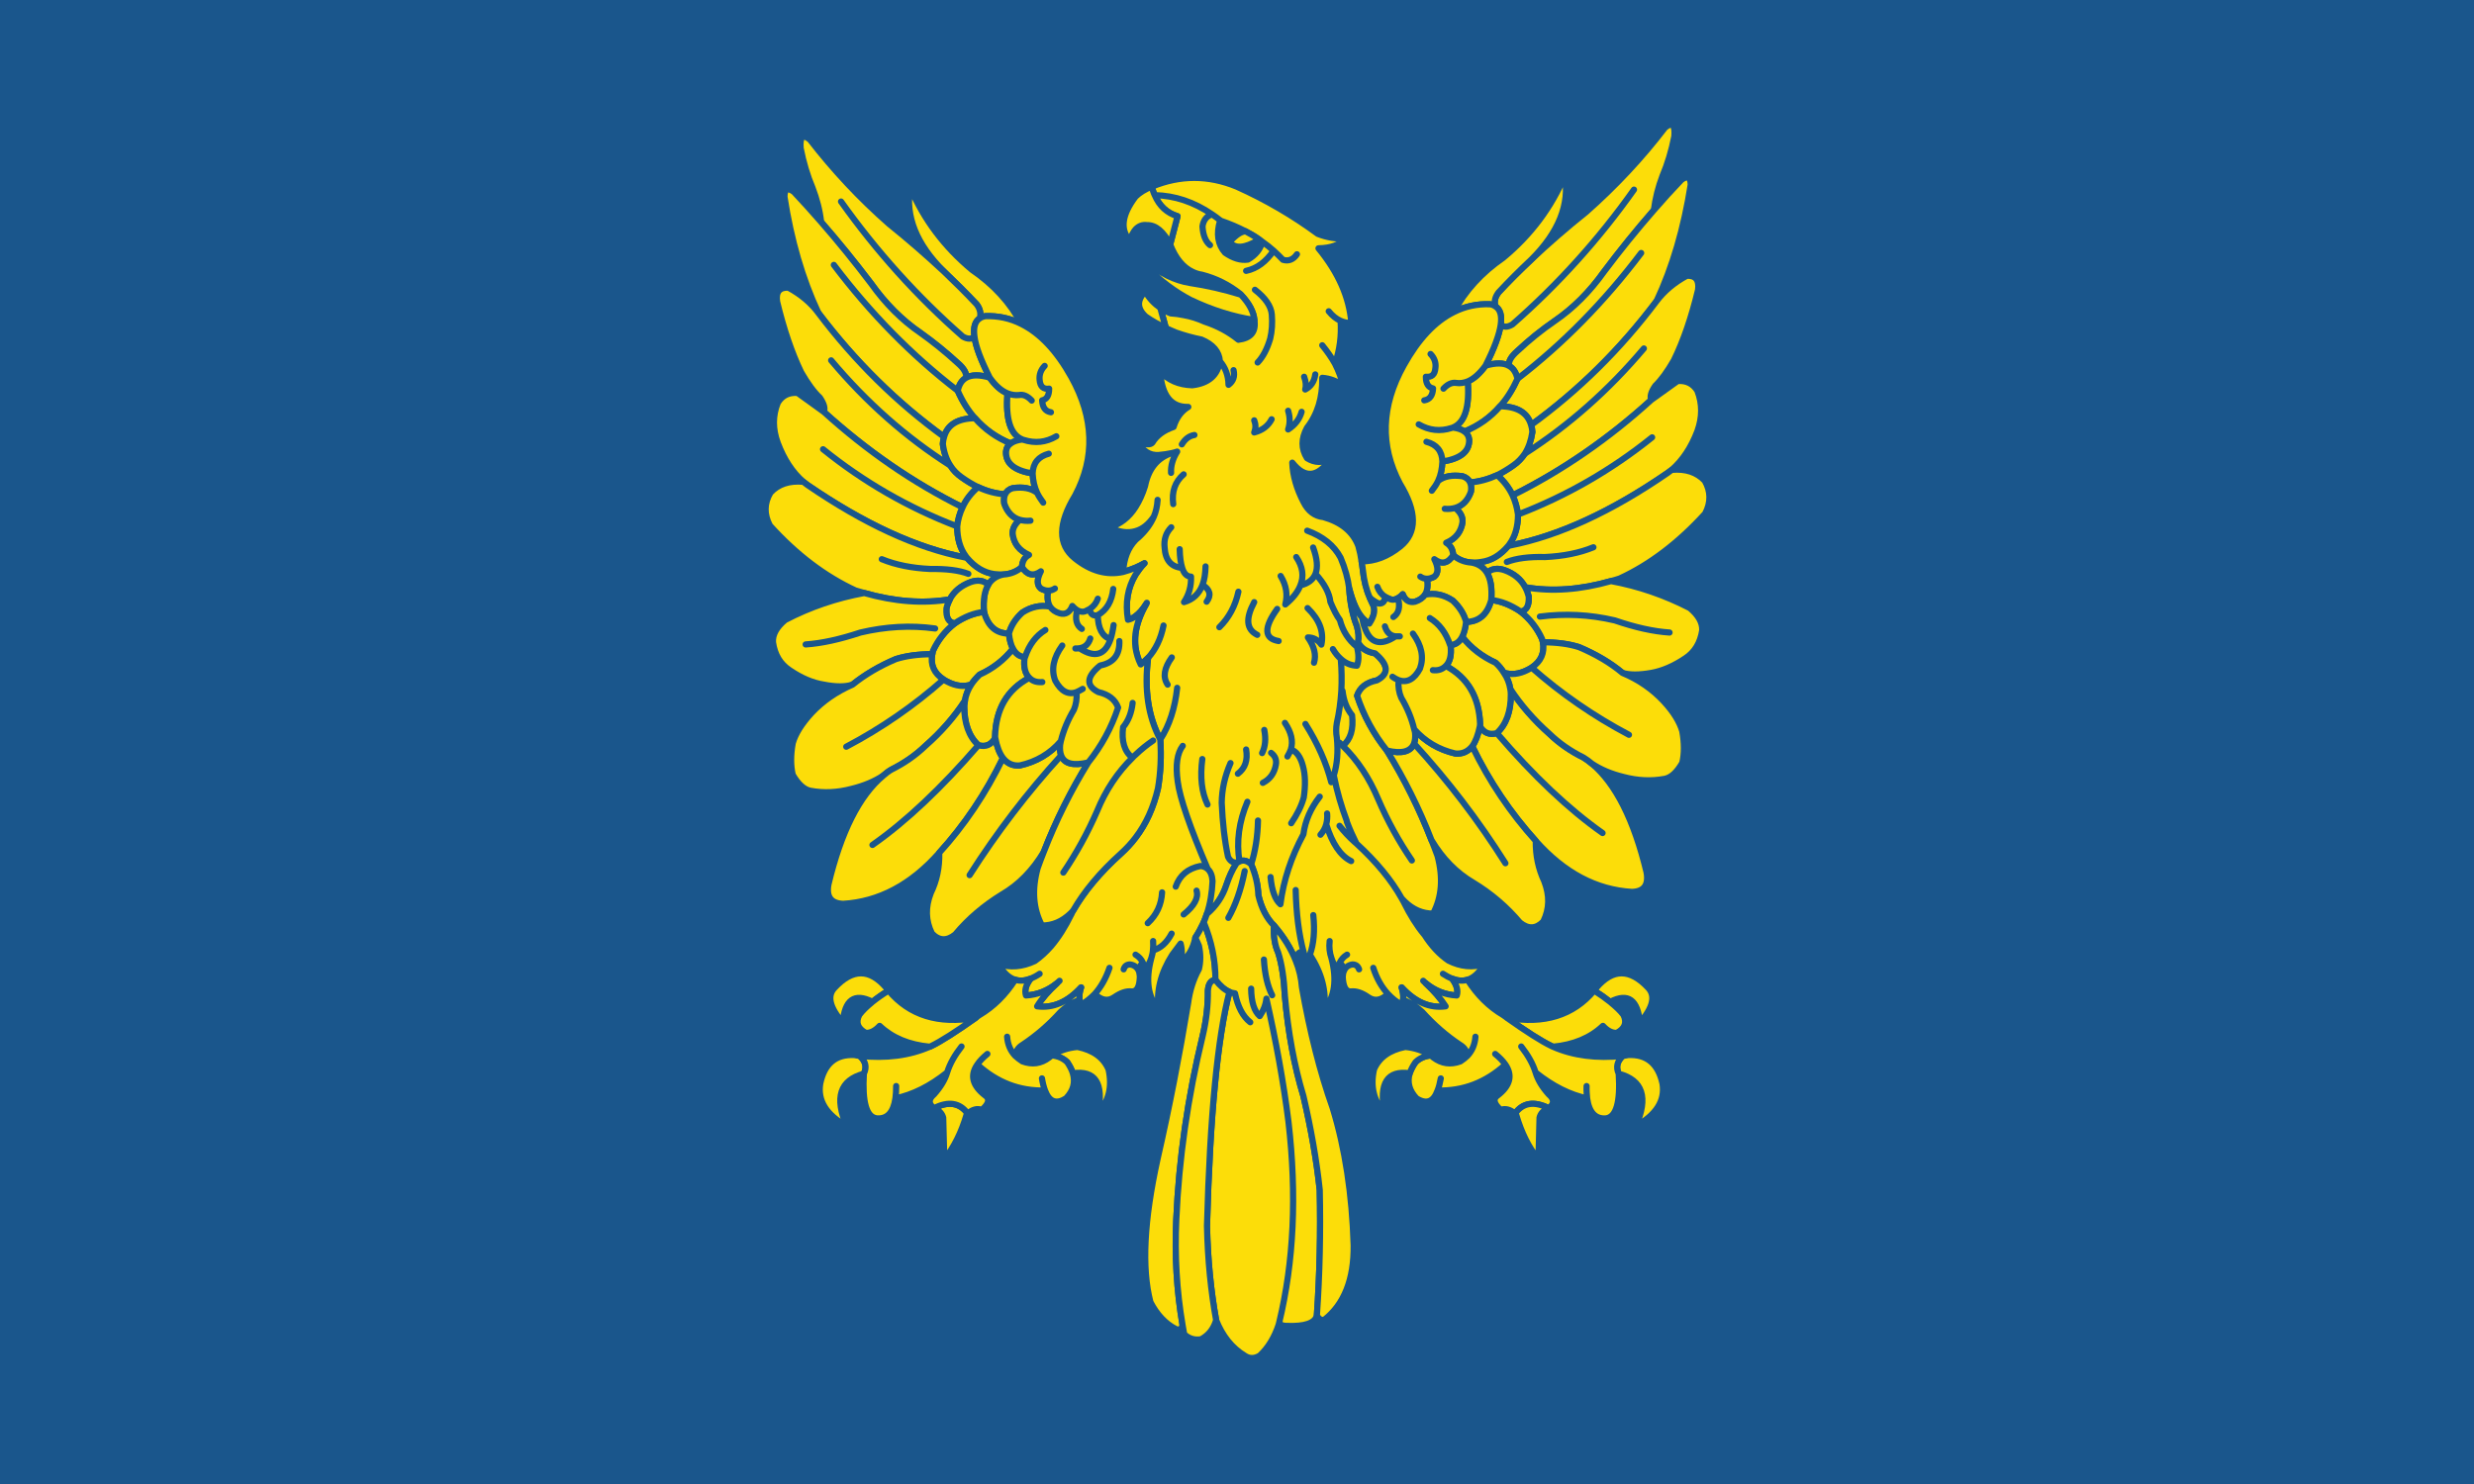 <?xml version="1.0" encoding="UTF-8" standalone="no"?>
<!-- Created with Inkscape (http://www.inkscape.org/) -->

<svg
   xmlns:dc="http://purl.org/dc/elements/1.1/"
   xmlns:cc="http://creativecommons.org/ns#"
   xmlns:rdf="http://www.w3.org/1999/02/22-rdf-syntax-ns#"
   xmlns:svg="http://www.w3.org/2000/svg"
   xmlns="http://www.w3.org/2000/svg"
   xmlns:sodipodi="http://sodipodi.sourceforge.net/DTD/sodipodi-0.dtd"
   xmlns:inkscape="http://www.inkscape.org/namespaces/inkscape"
   width="264.583mm"
   height="158.75mm"
   viewBox="0 0 264.583 158.75"
   version="1.1"
   id="svg5165"
   inkscape:version="0.92.3 (2405546, 2018-03-11)"
   sodipodi:docname="Mespalia.svg"
   inkscape:export-filename="C:\Users\William\OneDrive\Omerica\Flags\Republican\Mespalia.png"
   inkscape:export-xdpi="28.799999"
   inkscape:export-ydpi="28.799999">
  <defs
     id="defs5159" />
  <sodipodi:namedview
     id="base"
     pagecolor="#ffffff"
     bordercolor="#666666"
     borderopacity="1.0"
     inkscape:pageopacity="0.0"
     inkscape:pageshadow="2"
     inkscape:zoom="0.89414063"
     inkscape:cx="-140.88713"
     inkscape:cy="203.77947"
     inkscape:document-units="mm"
     inkscape:current-layer="layer1"
     showgrid="false"
     fit-margin-top="0"
     fit-margin-left="0"
     fit-margin-right="0"
     fit-margin-bottom="0"
     inkscape:window-width="1536"
     inkscape:window-height="801"
     inkscape:window-x="1528"
     inkscape:window-y="-8"
     inkscape:window-maximized="1" />
  <g
     inkscape:label="Layer 1"
     inkscape:groupmode="layer"
     id="layer1"
     transform="translate(27.292,-69.125)">
    <rect
       style="fill:#1a568c;fill-opacity:1;fill-rule:evenodd;stroke:none;stroke-width:0.028"
       id="rect9206"
       width="264.583"
       height="158.75"
       x="-27.292"
       y="69.125" />
    <g
       id="g9261"
       transform="matrix(0.256,0,0,0.256,177.355,55.549)"
       style="fill:#fcdd09;fill-opacity:1;fill-rule:evenodd;stroke:#1a568c;stroke-width:2.582;stroke-linecap:butt;stroke-linejoin:round;stroke-miterlimit:4;stroke-dasharray:none;stroke-opacity:1">
      <path
         inkscape:connector-curvature="0"
         style="fill:#fcdd09;fill-opacity:1;stroke:#1a568c;stroke-width:2.582;stroke-linecap:butt;stroke-linejoin:round;stroke-miterlimit:4;stroke-dasharray:none;stroke-opacity:1"
         id="path7151"
         d="m -104.867,126.499 c 2.1,-4.976 3.751,-10.395 4.951,-16.526 0.375,-4.798 -0.9,-6.042 -3.901,-3.643 -9.752,12.794 -20.779,24.522 -32.931,35.273 -8.027,6.397 -15.678,13.061 -22.955,19.902 -4.726,4.442 -9.301,8.974 -13.653,13.683 -1.5,1.955 -1.95,3.909 -1.35,5.864 2.025,1.244 2.776,3.82 2.25,7.552 1.201,1.244 2.776,1.244 4.876,0 19.054,-16.703 36.007,-35.45 50.785,-56.33 -14.778,20.879 -31.731,39.626 -50.785,56.33 -2.1,1.244 -3.675,1.244 -4.876,0 -0.6,4.265 -2.701,9.951 -6.376,17.237 4.276,-1.244 7.577,-1.244 9.828,0.089 -0.3,-1.866 0.899,-3.909 3.525,-6.219 5.026,-4.709 10.203,-8.885 15.528,-12.528 7.802,-5.331 14.704,-12.261 20.705,-20.702 6.601,-8.796 13.578,-17.414 20.778,-25.677 0.6,-4.798 1.8,-9.596 3.601,-14.305 z" />
      <path
         inkscape:connector-curvature="0"
         style="fill:#fcdd09;fill-opacity:1;stroke:#1a568c;stroke-width:2.582;stroke-linecap:butt;stroke-linejoin:round;stroke-miterlimit:4;stroke-dasharray:none;stroke-opacity:1"
         id="path7153"
         d="m -96.99,128.187 c -3.901,4.087 -7.727,8.263 -11.478,12.616 -7.201,8.263 -14.177,16.881 -20.778,25.677 -6.001,8.441 -12.902,15.371 -20.705,20.702 -5.326,3.643 -10.502,7.819 -15.528,12.528 -2.626,2.31 -3.826,4.354 -3.525,6.219 1.8,0.977 3.001,2.843 3.525,5.42 19.129,-14.749 36.382,-32.341 51.685,-52.598 -15.303,20.257 -32.556,37.849 -51.685,52.598 -2.025,4.442 -4.425,8.263 -7.276,11.461 7.201,0.089 11.477,2.665 12.978,7.819 19.803,-14.393 37.282,-31.63 52.434,-51.798 6.676,-14.216 11.402,-30.475 14.253,-48.6 -0.074,-3.199 -1.35,-3.909 -3.9,-2.044 z" />
      <path
         inkscape:connector-curvature="0"
         style="fill:#fcdd09;fill-opacity:1;stroke:#1a568c;stroke-width:2.582;stroke-linecap:butt;stroke-linejoin:round;stroke-miterlimit:4;stroke-dasharray:none;stroke-opacity:1"
         id="path7155"
         d="m -94.74,168.258 c -5.251,2.843 -9.453,6.397 -12.603,10.573 -15.152,20.169 -32.631,37.405 -52.434,51.798 0.299,0.888 0.45,1.866 0.525,2.932 -0.525,3.554 -1.576,6.575 -3.151,9.063 18.379,-11.817 34.957,-26.477 49.735,-43.98 -14.778,17.503 -31.356,32.163 -49.735,43.98 -1.275,1.866 -2.851,3.554 -4.801,4.887 -2.25,1.599 -4.501,2.932 -6.751,4.087 2.776,2.399 4.952,5.242 6.452,8.441 20.704,-10.306 40.057,-23.634 57.91,-39.893 -0.6,-1.422 -0.075,-3.376 1.726,-5.953 2.4,-2.31 5.025,-5.864 7.726,-10.573 3.976,-8.085 7.351,-17.947 10.127,-29.498 0.524,-4.087 -1.051,-6.042 -4.727,-5.864 z" />
      <path
         inkscape:connector-curvature="0"
         style="fill:#fcdd09;fill-opacity:1;stroke:#1a568c;stroke-width:2.582;stroke-linecap:butt;stroke-linejoin:round;stroke-miterlimit:4;stroke-dasharray:none;stroke-opacity:1"
         id="path7157"
         d="m -98.566,212.238 -11.027,7.907 c -17.853,16.259 -37.207,29.586 -57.91,39.893 1.125,2.488 1.875,5.153 2.25,7.996 20.329,-7.819 39.008,-18.569 56.035,-32.252 -17.028,13.683 -35.707,24.433 -56.036,32.252 0,5.064 -1.201,9.151 -3.526,12.35 l 0.075,0.622 c 20.33,-3.998 42.308,-14.038 66.013,-30.386 0.525,-0.355 1.125,-0.8 1.65,-1.244 4.576,-3.998 8.177,-9.418 10.727,-16.17 2.1,-5.864 2.1,-11.461 0,-16.881 -1.875,-3.021 -4.651,-4.354 -8.252,-4.087 z" />
      <path
         inkscape:connector-curvature="0"
         style="fill:#fcdd09;fill-opacity:1;stroke:#1a568c;stroke-width:2.582;stroke-linecap:butt;stroke-linejoin:round;stroke-miterlimit:4;stroke-dasharray:none;stroke-opacity:1"
         id="path7159"
         d="m -87.088,267.679 c 2.476,-4.709 2.4,-9.329 -0.149,-13.771 -3.376,-3.554 -7.952,-5.064 -13.803,-4.531 -0.525,0.444 -1.125,0.888 -1.65,1.244 -23.705,16.348 -45.683,26.388 -66.013,30.386 -0.225,0 -0.45,0.089 -0.6,0.089 -3.376,3.998 -7.126,6.219 -11.327,6.752 -1.425,0.267 -2.701,0.267 -3.977,0.267 2.851,0.533 4.952,1.955 6.376,4.265 1.951,-1.688 4.426,-2.132 7.426,-1.066 3.901,1.422 6.826,3.82 8.552,7.108 11.176,1.955 23.104,1.066 35.857,-2.577 1.2,-0.267 2.4,-0.711 3.601,-1.066 12.752,-5.864 24.605,-14.926 35.707,-27.099 z m -66.913,18.125 c -6.676,-0.178 -12.002,0.533 -15.903,2.044 3.901,-1.51 9.227,-2.221 15.903,-2.044 7.651,-0.355 14.402,-1.688 20.254,-4.087 -5.851,2.399 -12.602,3.732 -20.254,4.087 z" />
      <path
         inkscape:connector-curvature="0"
         style="fill:#fcdd09;fill-opacity:1;stroke:#1a568c;stroke-width:2.582;stroke-linecap:butt;stroke-linejoin:round;stroke-miterlimit:4;stroke-dasharray:none;stroke-opacity:1"
         id="path7161"
         d="m -173.355,175.188 c 4.352,-4.709 8.927,-9.24 13.653,-13.683 11.477,-11.373 16.128,-23.101 14.028,-35.184 -5.551,13.238 -14.103,24.789 -25.805,34.473 -9.002,6.219 -15.902,13.771 -20.629,22.656 4.727,-2.399 9.752,-3.465 15.079,-3.287 0.9,0.089 1.725,0.444 2.325,0.888 -0.601,-1.955 -0.151,-3.909 1.35,-5.864 z" />
      <path
         inkscape:connector-curvature="0"
         style="fill:#fcdd09;fill-opacity:1;stroke:#1a568c;stroke-width:2.582;stroke-linecap:butt;stroke-linejoin:round;stroke-miterlimit:4;stroke-dasharray:none;stroke-opacity:1"
         id="path7163"
         d="m -178.831,205.841 c -2.4,3.287 -4.876,5.509 -7.426,6.575 0.825,10.839 -1.275,17.325 -6.227,19.28 2.101,0.267 3.751,0.8 4.876,1.688 5.852,-2.399 10.802,-5.864 14.854,-10.573 2.851,-3.199 5.251,-7.019 7.276,-11.461 -0.524,-2.577 -1.725,-4.442 -3.525,-5.42 -2.251,-1.333 -5.552,-1.333 -9.828,-0.089 z" />
      <path
         inkscape:connector-curvature="0"
         style="fill:#fcdd09;fill-opacity:1;stroke:#1a568c;stroke-width:2.582;stroke-linecap:butt;stroke-linejoin:round;stroke-miterlimit:4;stroke-dasharray:none;stroke-opacity:1"
         id="path7165"
         d="m -187.608,233.384 c 1.125,0.8 1.8,1.866 1.951,3.376 0.15,4.887 -3.526,7.907 -11.177,9.151 -0.15,3.021 -0.674,5.686 -1.8,8.085 2.475,-1.955 5.925,-2.577 10.202,-1.955 1.5,0.444 2.55,1.333 3.151,2.577 3.826,-0.267 7.576,-1.333 11.327,-3.021 2.25,-1.155 4.501,-2.488 6.751,-4.087 1.951,-1.333 3.526,-3.021 4.801,-4.887 1.575,-2.488 2.626,-5.509 3.151,-9.063 -0.076,-1.066 -0.226,-2.043 -0.525,-2.932 -1.5,-5.153 -5.776,-7.73 -12.978,-7.819 -4.052,4.709 -9.003,8.174 -14.854,10.573 z" />
      <path
         inkscape:connector-curvature="0"
         style="fill:#fcdd09;fill-opacity:1;stroke:#1a568c;stroke-width:2.582;stroke-linecap:butt;stroke-linejoin:round;stroke-miterlimit:4;stroke-dasharray:none;stroke-opacity:1"
         id="path7167"
         d="m -185.282,254.618 c 0.45,0.977 0.6,2.221 0.375,3.82 -1.275,3.643 -3.526,5.953 -6.601,6.841 2.175,1.777 3.226,3.732 3.076,5.953 -0.6,3.998 -2.851,6.93 -6.826,8.618 1.8,1.066 2.775,2.754 2.925,5.153 v 0 c 2.1,1.866 4.726,2.932 7.726,3.11 1.275,0 2.55,0 3.977,-0.267 4.201,-0.533 7.952,-2.754 11.327,-6.752 0.15,-0.178 0.375,-0.444 0.525,-0.711 2.325,-3.199 3.526,-7.286 3.526,-12.35 -0.375,-2.843 -1.125,-5.509 -2.25,-7.996 -1.5,-3.199 -3.676,-6.042 -6.452,-8.441 -3.75,1.688 -7.501,2.754 -11.326,3.021 z" />
      <path
         inkscape:connector-curvature="0"
         style="fill:#fcdd09;fill-opacity:1;stroke:#1a568c;stroke-width:2.582;stroke-linecap:butt;stroke-linejoin:round;stroke-miterlimit:4;stroke-dasharray:none;stroke-opacity:1"
         id="path7169"
         d="m -155.202,320.01 c -2.025,-4.442 -5.026,-8.352 -9.002,-11.461 -4.126,-2.754 -8.176,-4.354 -12.227,-4.798 -1.65,6.042 -5.101,9.063 -10.502,9.151 -0.3,2.577 -0.825,4.709 -1.65,6.219 3.676,4.709 8.327,8.263 13.953,10.839 1.35,1.244 2.55,2.665 3.451,4.176 3.151,0.977 6.376,0.622 9.902,-1.155 0.6,-0.267 1.125,-0.622 1.725,-0.977 3.901,-2.577 5.476,-6.131 4.726,-10.573 -0.151,-0.533 -0.226,-0.977 -0.376,-1.422 z" />
      <path
         inkscape:connector-curvature="0"
         style="fill:#fcdd09;fill-opacity:1;stroke:#1a568c;stroke-width:2.582;stroke-linecap:butt;stroke-linejoin:round;stroke-miterlimit:4;stroke-dasharray:none;stroke-opacity:1"
         id="path7171"
         d="m -164.203,308.549 c 3.976,3.11 6.976,7.019 9.002,11.461 0.15,0.444 0.225,0.888 0.375,1.422 5.926,0 11.027,0.711 15.153,2.044 6.901,2.932 12.978,6.486 18.078,10.751 3.001,0.888 7.051,0.888 12.002,0 4.577,-0.8 9.377,-2.843 14.253,-6.131 3.901,-2.577 6.227,-6.397 7.051,-11.639 0.15,-3.199 -1.575,-6.308 -5.176,-9.329 -10.352,-5.331 -21.303,-9.151 -32.931,-11.284 -12.752,3.643 -24.68,4.531 -35.857,2.577 0.674,1.244 1.125,2.488 1.5,3.909 0.149,3.909 -0.976,5.864 -3.451,6.219 z m 39.383,3.732 c -10.577,-2.488 -21.004,-2.932 -31.281,-1.599 10.277,-1.333 20.704,-0.888 31.281,1.599 8.552,2.932 16.128,4.62 22.879,5.064 -6.751,-0.444 -14.328,-2.132 -22.879,-5.064 z" />
      <path
         inkscape:connector-curvature="0"
         style="fill:#fcdd09;fill-opacity:1;stroke:#1a568c;stroke-width:2.582;stroke-linecap:butt;stroke-linejoin:round;stroke-miterlimit:4;stroke-dasharray:none;stroke-opacity:1"
         id="path7173"
         d="m -164.203,308.549 c 2.475,-0.355 3.601,-2.31 3.451,-6.219 -0.375,-1.422 -0.826,-2.665 -1.5,-3.909 -1.726,-3.287 -4.651,-5.686 -8.552,-7.108 -3.001,-1.066 -5.476,-0.622 -7.426,1.066 1.576,2.577 2.175,6.397 1.8,11.373 4.05,0.444 8.101,2.043 12.227,4.798 z" />
      <path
         inkscape:connector-curvature="0"
         style="fill:#fcdd09;fill-opacity:1;stroke:#1a568c;stroke-width:2.582;stroke-linecap:butt;stroke-linejoin:round;stroke-miterlimit:4;stroke-dasharray:none;stroke-opacity:1"
         id="path7175"
         d="m -152.051,359.726 c -6.526,-5.775 -12.002,-12.083 -16.428,-18.836 0.15,0.711 0.226,1.422 0.226,2.221 0.075,7.197 -1.951,12.705 -5.852,16.259 15.378,17.947 30.156,31.896 44.184,41.759 -14.028,-9.863 -28.806,-23.811 -44.184,-41.759 -3.076,0.888 -5.4,-0.089 -7.051,-2.932 -0.75,3.643 -1.8,6.486 -3.226,8.441 7.126,14.749 16.052,27.898 26.554,39.537 11.852,13.327 25.206,20.435 40.209,21.324 5.025,-0.178 7.051,-2.933 6.076,-8.264 -5.251,-21.857 -12.902,-36.961 -22.804,-45.313 -1.2,-0.977 -2.325,-1.866 -3.525,-2.577 -5.403,-2.665 -10.128,-5.952 -14.179,-9.861 z" />
      <path
         inkscape:connector-curvature="0"
         style="fill:#fcdd09;fill-opacity:1;stroke:#1a568c;stroke-width:2.582;stroke-linecap:butt;stroke-linejoin:round;stroke-miterlimit:4;stroke-dasharray:none;stroke-opacity:1"
         id="path7177"
         d="m -168.479,340.89 c 4.426,6.752 9.902,13.061 16.428,18.836 4.051,3.909 8.777,7.197 14.178,9.862 1.2,0.711 2.325,1.599 3.525,2.577 3.601,2.399 7.952,4.265 13.053,5.509 6.001,1.599 11.777,1.866 17.403,0.8 2.626,-0.533 5.026,-2.754 7.276,-6.664 0.899,-3.82 0.899,-8.263 0,-13.238 -1.125,-3.909 -3.676,-8.085 -7.802,-12.528 -4.651,-4.976 -10.352,-8.974 -17.178,-11.817 -5.101,-4.265 -11.176,-7.819 -18.078,-10.751 -4.126,-1.333 -9.227,-2.044 -15.153,-2.044 0.75,4.442 -0.825,7.996 -4.726,10.573 12.377,10.928 25.88,20.257 40.658,28.076 -14.778,-7.819 -28.28,-17.148 -40.658,-28.076 -0.6,0.355 -1.125,0.711 -1.725,0.977 -3.526,1.777 -6.751,2.132 -9.902,1.155 1.426,2.043 2.326,4.354 2.701,6.752 z" />
      <path
         inkscape:connector-curvature="0"
         style="fill:#fcdd09;fill-opacity:1;stroke:#1a568c;stroke-width:2.582;stroke-linecap:butt;stroke-linejoin:round;stroke-miterlimit:4;stroke-dasharray:none;stroke-opacity:1"
         id="path7179"
         d="m -174.105,359.37 c 3.901,-3.554 5.926,-9.063 5.852,-16.259 0,-0.8 -0.076,-1.51 -0.226,-2.221 -0.375,-2.399 -1.274,-4.709 -2.701,-6.752 -0.9,-1.51 -2.1,-2.932 -3.451,-4.176 -5.626,-2.577 -10.277,-6.131 -13.953,-10.839 -1.125,2.221 -2.776,3.287 -4.876,3.465 l 0.076,0.533 c 0.375,3.732 -0.3,6.486 -2.025,8.174 9.152,4.887 13.953,13.061 14.328,24.433 -0.075,0.267 -0.075,0.444 -0.075,0.711 1.65,2.843 3.976,3.82 7.051,2.932 z" />
      <path
         inkscape:connector-curvature="0"
         style="fill:#fcdd09;fill-opacity:1;stroke:#1a568c;stroke-width:2.582;stroke-linecap:butt;stroke-linejoin:round;stroke-miterlimit:4;stroke-dasharray:none;stroke-opacity:1"
         id="path7181"
         d="m -178.231,292.379 c -1.425,-2.31 -3.525,-3.732 -6.376,-4.265 -3.001,-0.178 -5.626,-1.244 -7.726,-3.11 -2.175,3.465 -4.8,3.998 -7.877,1.688 1.725,3.376 1.725,5.864 0,7.286 -1.125,0.622 -2.1,0.888 -3.076,0.888 0.45,2.754 0.225,4.976 -0.826,6.664 4.051,-0.8 7.877,0 11.627,2.488 2.776,2.665 4.651,5.509 5.551,8.885 5.401,-0.089 8.852,-3.11 10.502,-9.151 0.376,-4.976 -0.224,-8.796 -1.8,-11.373 z" />
      <path
         inkscape:connector-curvature="0"
         id="path9259"
         d="m -230.066,291.224 c -0.15,-1.244 -0.3,-2.488 -0.525,-3.643 -0.299,-2.132 -0.75,-4.265 -1.35,-6.397 -2.25,-5.953 -7.126,-9.951 -14.628,-12.083 -3.601,-0.355 -6.376,-2.488 -8.252,-6.219 -2.926,-5.597 -4.501,-11.106 -4.726,-16.526 5.326,6.752 10.652,6.219 16.052,-1.599 -3.376,1.777 -6.601,1.777 -9.901,-0.267 -2.476,-3.909 -2.476,-8.174 0,-12.705 4.425,-5.686 6.526,-12.705 6.376,-20.879 3.3,0.267 6.15,1.422 8.702,3.287 -0.675,-3.021 -1.8,-6.042 -3.376,-9.151 -1.425,-2.577 -3.226,-5.153 -5.326,-7.73 2.1,2.577 3.9,5.153 5.326,7.73 1.95,-5.686 2.776,-11.728 2.325,-17.947 -1.8,-0.8 -3.451,-2.132 -4.951,-3.998 1.5,1.866 3.151,3.199 4.951,3.998 1.425,0.622 2.926,0.977 4.501,0.888 -0.825,-10.662 -5.4,-21.057 -13.728,-31.186 5.251,-0.089 9.002,-1.51 11.252,-4.087 -3.901,0.178 -7.726,-0.444 -11.551,-1.955 -10.127,-7.463 -21.379,-14.127 -33.832,-19.724 -11.852,-4.887 -23.705,-4.887 -35.482,0 0.3,1.244 0.675,2.488 1.2,3.554 8.402,0.178 16.353,2.843 23.93,7.996 1.125,0.711 2.25,1.599 3.376,2.488 h 0.075 c 0.075,0.089 0.225,0.178 0.375,0.267 3.601,1.244 6.976,2.665 10.202,4.354 1.875,0.977 3.751,2.044 5.476,3.287 0.45,0.267 1.05,0.622 1.5,1.066 1.65,1.155 3.226,2.399 4.726,3.732 1.35,1.244 2.626,2.488 3.901,3.82 2.325,0.711 4.351,-0.089 5.851,-2.31 -1.5,2.221 -3.526,3.021 -5.851,2.31 -1.275,-1.333 -2.55,-2.577 -3.901,-3.82 -3.151,4.62 -6.901,7.463 -11.477,8.441 4.576,-0.977 8.327,-3.82 11.477,-8.441 -1.5,-1.333 -3.076,-2.577 -4.726,-3.732 -0.75,3.11 -2.776,5.597 -6.001,7.463 -3.001,0.444 -6.151,-0.533 -9.527,-2.843 -3.076,-3.465 -3.751,-7.907 -2.1,-13.416 0,-0.089 0,-0.089 0,-0.089 v -0.089 c -1.125,-0.888 -2.25,-1.777 -3.376,-2.488 -2.325,0.8 -3.601,2.488 -3.976,5.064 0.225,3.643 1.275,6.308 3.151,7.819 -1.875,-1.51 -2.926,-4.176 -3.151,-7.819 0.375,-2.577 1.65,-4.265 3.976,-5.064 -7.576,-5.153 -15.528,-7.819 -23.93,-7.996 1.95,4.531 5.101,7.463 9.527,8.796 l -3.076,11.817 c 2.25,5.775 5.401,9.596 9.452,11.461 1.125,0.533 2.4,0.977 3.751,1.155 5.926,1.51 11.252,4.176 16.053,7.996 0.075,0.089 0.15,0.178 0.299,0.355 3.451,3.643 5.327,7.197 5.626,10.573 0.076,0.178 0.076,0.355 0.076,0.533 0.525,4.62 -1.725,7.108 -6.751,7.73 -4.051,-3.287 -8.702,-5.775 -14.103,-7.552 -2.776,-1.244 -5.701,-2.221 -8.852,-2.754 -1.725,-0.355 -3.526,-0.622 -5.326,-0.711 -1.575,-0.622 -3.076,-1.422 -4.351,-2.31 l 2.325,8.441 c 1.425,0.711 2.776,1.244 4.201,1.866 3.526,1.244 7.051,2.221 10.652,2.932 4.876,2.043 7.426,5.064 7.726,9.063 2.25,2.577 3.526,5.864 3.601,9.862 2.025,-1.51 2.701,-3.554 2.1,-6.131 0.6,2.577 -0.075,4.62 -2.1,6.131 -0.075,-3.998 -1.35,-7.286 -3.601,-9.862 -0.9,5.864 -4.726,9.24 -11.552,10.04 -5.701,-0.178 -10.127,-2.132 -13.428,-5.864 0.675,10.129 4.576,15.104 11.777,14.926 -2.851,1.688 -4.951,4.442 -6.151,8.352 -4.126,1.422 -7.126,3.643 -8.852,6.575 -0.9,1.066 -2.926,0.888 -6.151,-0.622 2.025,4.087 4.951,6.042 8.852,5.775 2.025,-0.178 3.826,-0.444 5.401,-0.8 0.825,-0.178 1.5,-0.355 2.25,-0.622 -1.875,3.021 -2.701,5.953 -2.55,8.885 -0.15,-2.932 0.675,-5.864 2.55,-8.885 -0.75,0.267 -1.425,0.444 -2.25,0.622 -6.001,1.955 -9.752,6.575 -11.177,13.771 -1.05,3.376 -2.4,6.308 -3.976,8.796 -2.776,4.354 -6.451,7.197 -10.952,8.529 4.051,1.955 7.726,2.488 10.952,1.51 2.926,-0.8 5.476,-2.843 7.651,-6.042 0.9,-2.044 1.425,-4.442 1.575,-7.019 -0.15,2.577 -0.675,4.975 -1.575,7.019 -1.425,3.287 -3.601,6.131 -6.526,8.796 -0.375,0.267 -0.75,0.622 -1.125,0.977 -3.151,3.287 -4.876,7.73 -5.176,13.327 1.725,-0.444 3.451,-1.066 5.176,-1.777 1.275,-0.533 2.475,-1.155 3.751,-1.866 -1.5,1.51 -2.701,3.199 -3.751,4.798 -3.301,5.509 -4.351,11.817 -3.151,18.836 1.125,-0.267 2.175,-0.711 3.151,-1.51 1.575,-1.155 3.076,-2.843 4.501,-5.153 0.075,-0.178 0.15,-0.355 0.225,-0.444 -0.075,0.089 -0.15,0.267 -0.225,0.444 -2.475,4.265 -3.976,8.441 -4.501,12.439 -0.225,1.955 -0.225,3.998 0,5.864 0.375,2.399 1.05,4.798 2.175,7.019 1.125,-0.888 2.175,-1.777 3.076,-2.754 3.151,-3.465 5.326,-7.907 6.451,-13.505 -1.125,5.597 -3.301,10.04 -6.451,13.505 -1.65,13.15 0,24.522 5.101,34.118 3.826,-5.953 6.151,-13.15 7.051,-21.59 -0.9,8.441 -3.226,15.637 -7.051,21.59 0.45,7.019 0.15,13.86 -0.975,20.435 -1.875,7.996 -4.951,14.838 -9.377,20.613 -1.8,2.398 -3.901,4.619 -6.151,6.664 -8.777,7.907 -15.303,15.815 -19.804,23.634 -0.3,0.533 -0.6,1.066 -0.825,1.688 -0.075,0 -0.075,0.089 -0.075,0.089 -2.55,5.242 -5.326,9.596 -8.402,13.238 -2.175,2.488 -4.426,4.531 -6.826,6.219 -5.251,2.488 -10.352,2.842 -15.153,1.243 1.95,3.554 4.276,5.775 6.976,6.575 1.95,0.622 4.126,0.444 6.451,-0.444 1.2,-0.534 2.475,-1.155 3.751,-2.044 -1.275,0.888 -2.55,1.51 -3.751,2.044 -2.025,2.576 -2.626,4.975 -1.95,7.018 4.876,-0.267 9.152,-2.044 12.902,-5.063 0.375,-0.355 0.75,-0.712 1.125,-1.066 -0.375,0.354 -0.75,0.711 -1.125,1.066 -3.526,3.199 -6.301,6.396 -8.252,9.596 6.601,0.888 12.752,-1.777 18.379,-7.907 -0.6,1.688 -0.825,3.287 -0.675,4.798 0,0.178 0,0.267 0.075,0.444 0.075,0.711 0.3,1.333 0.6,2.044 2.1,-1.244 3.976,-2.754 5.701,-4.531 2.55,-2.843 4.651,-6.487 6.151,-10.929 -1.5,4.442 -3.601,8.086 -6.151,10.929 2.776,2.665 5.476,3.199 8.177,1.333 2.701,-1.867 5.101,-2.665 7.276,-2.399 2.1,0.089 3.226,-1.867 3.376,-5.865 0,-0.354 0,-0.711 -0.075,-1.065 -0.075,-0.622 -0.15,-1.066 -0.3,-1.51 -0.675,-1.599 -1.875,-2.577 -3.676,-2.843 -1.425,0 -2.325,0.711 -2.701,2.044 0.375,-1.333 1.275,-2.044 2.701,-2.044 1.8,0.267 3.001,1.244 3.676,2.843 -0.15,-1.244 0.45,-2.488 1.65,-3.554 -0.675,-1.51 -1.725,-2.577 -3.076,-3.376 1.35,0.799 2.4,1.866 3.076,3.376 0.45,0.888 0.75,1.866 0.9,2.932 1.2,-1.51 2.025,-3.11 2.626,-4.887 0.3,-0.977 0.6,-2.132 0.675,-3.199 0.15,-1.244 0.15,-2.577 0.075,-3.909 0.075,1.333 0.075,2.665 -0.075,3.909 3.226,-0.888 5.776,-3.199 7.802,-7.019 -2.025,3.82 -4.576,6.131 -7.802,7.019 -0.075,1.065 -0.375,2.221 -0.675,3.199 -2.475,9.24 -1.425,16.348 3.076,21.501 -1.05,-7.642 0.825,-15.282 5.701,-22.923 l 3.451,-4.62 c 0.675,2.576 0.675,5.241 0,7.907 3.226,-2.31 5.251,-5.775 6.151,-10.394 1.35,-2.044 2.475,-4.176 3.526,-6.397 0.45,-1.155 0.9,-2.311 1.275,-3.465 1.425,-4.265 2.175,-8.795 2.4,-13.771 -0.15,-2.31 -0.825,-3.998 -2.025,-5.064 -0.75,-0.711 -1.8,-1.155 -3.076,-1.243 -5.251,1.066 -8.627,3.908 -10.277,8.618 1.65,-4.71 5.026,-7.552 10.277,-8.618 1.275,0.089 2.325,0.533 3.076,1.243 -7.426,-17.414 -11.627,-29.586 -12.527,-36.517 -0.975,-6.93 -0.225,-11.906 2.1,-14.926 -2.325,3.021 -3.076,7.996 -2.1,14.926 0.9,6.93 5.101,19.102 12.527,36.517 1.2,1.066 1.875,2.755 2.025,5.064 -0.225,4.976 -0.975,9.507 -2.4,13.771 3.976,-3.376 6.676,-7.462 8.252,-12.349 1.05,-3.11 2.325,-6.043 4.051,-8.708 l -0.075,-0.444 c -1.5,0 -2.626,-0.799 -3.376,-2.488 -1.425,-6.664 -2.25,-14.126 -2.626,-22.479 0.075,-5.597 1.275,-11.106 3.676,-16.615 -2.4,5.509 -3.601,11.017 -3.676,16.615 0.375,8.352 1.2,15.815 2.626,22.479 0.75,1.688 1.875,2.488 3.376,2.488 0.225,-0.089 0.525,-0.089 0.75,-0.089 0.225,-0.178 0.45,-0.267 0.675,-0.355 -1.35,-8.351 -0.225,-16.614 3.301,-24.966 -3.526,8.352 -4.651,16.615 -3.301,24.966 1.576,-0.799 3.226,-0.355 4.876,1.156 1.725,-5.421 2.701,-11.461 2.851,-18.304 -0.149,6.841 -1.125,12.883 -2.851,18.304 1.875,4.353 2.851,8.617 3.001,12.883 1.275,5.508 3.526,9.773 6.526,12.705 4.126,4.797 7.126,9.684 9.077,14.66 0.525,-3.11 1.65,-4.176 3.376,-3.287 -2.1,-7.73 -3.15,-16.526 -3.376,-26.21 0.226,9.684 1.275,18.48 3.376,26.21 0.3,1.333 0.675,2.665 1.125,3.998 0.525,-1.066 1.05,-2.132 1.425,-3.199 1.65,-4.532 2.1,-10.041 1.425,-16.527 0.674,6.486 0.225,11.994 -1.425,16.527 4.951,7.641 6.976,15.281 5.926,22.923 4.425,-5.153 5.476,-12.261 3.076,-21.501 -0.75,-2.132 -1.05,-4.531 -0.75,-7.108 -0.3,2.577 0,4.975 0.75,7.108 0.525,1.777 1.425,3.376 2.626,4.887 0.15,-1.066 0.45,-2.043 0.825,-2.932 0.75,-1.51 1.726,-2.577 3.076,-3.376 -1.35,0.799 -2.326,1.866 -3.076,3.376 1.275,1.066 1.8,2.31 1.726,3.554 0.6,-1.599 1.8,-2.577 3.601,-2.843 1.425,0 2.325,0.711 2.776,2.044 -0.451,-1.333 -1.351,-2.044 -2.776,-2.044 -1.8,0.267 -3.001,1.244 -3.601,2.843 -0.226,0.444 -0.3,0.888 -0.375,1.51 0,0.354 -0.076,0.711 -0.076,1.065 0.225,3.998 1.35,5.953 3.376,5.865 2.175,-0.267 4.651,0.533 7.276,2.399 2.701,1.866 5.401,1.333 8.252,-1.333 -2.626,-2.843 -4.726,-6.487 -6.151,-10.929 1.425,4.442 3.526,8.086 6.151,10.929 1.65,1.777 3.526,3.286 5.701,4.531 0.3,-0.711 0.451,-1.333 0.601,-2.044 0,-0.178 0,-0.267 0.075,-0.444 0.075,-1.51 -0.075,-3.11 -0.675,-4.798 5.626,6.131 11.703,8.796 18.379,7.907 -2.025,-3.199 -4.8,-6.397 -8.252,-9.596 -0.375,-0.355 -0.75,-0.712 -1.125,-1.066 0.375,0.354 0.75,0.711 1.125,1.066 3.676,3.02 7.952,4.797 12.902,5.063 0.675,-2.044 0,-4.442 -1.95,-7.018 -1.275,-0.534 -2.475,-1.155 -3.826,-2.044 1.351,0.888 2.55,1.51 3.826,2.044 2.325,0.888 4.425,1.066 6.451,0.444 2.626,-0.8 5.026,-3.021 6.976,-6.575 -4.8,1.599 -9.827,1.155 -14.927,-1.422 -3.676,-2.488 -7.126,-6.131 -10.203,-11.017 -0.075,0 -0.075,0 -0.075,0 -3.001,-3.643 -5.776,-8.085 -8.327,-13.237 0,-0.09 0,-0.09 -0.076,-0.178 -0.299,-0.534 -0.6,-1.066 -0.9,-1.599 -4.276,-7.642 -10.577,-15.283 -18.904,-22.924 -0.3,-0.267 -0.601,-0.533 -0.826,-0.711 -2.25,-2.044 -4.351,-4.265 -6.226,-6.664 1.875,2.399 3.976,4.62 6.226,6.664 0.225,0.178 0.525,0.444 0.826,0.711 -1.425,-2.842 -2.776,-5.864 -3.977,-9.062 1.201,3.199 2.55,6.219 3.977,9.062 8.327,7.641 14.628,15.282 18.904,22.923 0.375,0.444 0.9,0.888 1.275,1.333 3.451,3.376 7.426,5.063 11.852,5.063 3.676,-6.93 4.276,-14.926 1.875,-24.078 -0.825,-2.221 -1.65,-4.442 -2.55,-6.664 -5.101,-13.15 -11.328,-25.588 -18.604,-37.405 -5.477,-6.841 -9.677,-14.482 -12.453,-22.923 1.201,-3.465 3.901,-5.509 8.252,-6.397 5.176,-2.665 4.952,-6.486 -0.75,-11.284 -3.451,-0.622 -5.776,-2.132 -7.051,-4.62 -0.15,0.622 -0.3,1.244 -0.525,1.866 0.825,3.199 0.825,5.864 0,7.907 -2.475,-0.089 -4.726,-0.977 -6.751,-2.843 0.375,4.62 0.45,9.063 0.225,13.416 -0.3,4.62 -0.9,9.063 -1.875,13.327 -0.375,2.132 -0.375,4.176 0,6.219 0.6,5.864 0.15,11.106 -1.275,15.726 1.35,6.841 3.226,13.15 5.401,18.925 -2.175,-5.775 -4.051,-12.084 -5.401,-18.925 -0.299,0.977 -0.6,1.866 -1.049,2.843 -2.101,-8.174 -5.702,-16.259 -10.802,-24.344 5.101,8.085 8.702,16.17 10.802,24.344 0.45,-0.977 0.75,-1.866 1.049,-2.843 1.425,-4.62 1.875,-9.862 1.275,-15.726 -0.375,-2.044 -0.375,-4.087 0,-6.219 0.975,-4.265 1.575,-8.707 1.875,-13.327 0.225,-4.354 0.15,-8.796 -0.225,-13.416 -1.201,-1.066 -2.326,-2.399 -3.301,-4.087 0.975,1.688 2.1,3.021 3.301,4.087 2.025,1.866 4.276,2.754 6.751,2.843 0.825,-2.044 0.825,-4.709 0,-7.907 -3.526,-2.843 -5.926,-6.575 -7.126,-11.195 -1.275,-1.688 -2.55,-4.176 -3.976,-7.552 -0.375,-3.643 -2.476,-7.641 -6.227,-11.728 -0.975,2.399 -3.076,4.087 -6.3,4.798 -1.05,2.754 -3.151,5.42 -6.301,7.996 1.05,-3.998 0.451,-7.996 -1.95,-11.906 2.4,3.909 3.001,7.907 1.95,11.906 3.151,-2.577 5.251,-5.242 6.301,-7.996 1.575,-3.82 0.975,-7.819 -1.725,-11.817 2.701,3.998 3.3,7.996 1.725,11.817 3.226,-0.711 5.326,-2.399 6.3,-4.798 1.05,-2.665 0.75,-6.308 -0.975,-11.017 1.725,4.709 2.025,8.352 0.975,11.017 3.751,4.087 5.852,8.085 6.227,11.728 1.425,3.376 2.701,5.864 3.976,7.552 1.2,4.62 3.601,8.352 7.126,11.195 0.225,-0.622 0.375,-1.244 0.525,-1.866 0.375,-2.044 0.149,-4.265 -0.525,-6.752 -1.725,-4.354 -2.851,-9.596 -3.226,-15.726 -0.525,-4.087 -1.726,-8.441 -3.601,-12.883 -2.775,-5.153 -7.426,-8.885 -13.953,-11.284 6.526,2.399 11.177,6.131 13.953,11.284 1.875,4.442 3.076,8.796 3.601,12.883 1.425,5.509 3.15,9.596 5.4,12.172 0.976,1.066 1.875,1.866 3.001,2.488 2.175,-3.287 2.626,-6.042 1.351,-8.263 -0.375,-0.888 -0.826,-1.688 -1.125,-2.488 -1.501,-3.375 -2.476,-7.285 -2.926,-11.638 z"
         style="fill:#fcdd09;fill-opacity:1;stroke:#1a568c;stroke-width:2.582;stroke-linecap:butt;stroke-linejoin:round;stroke-miterlimit:4;stroke-dasharray:none;stroke-opacity:1" />
      <path
         inkscape:connector-curvature="0"
         id="path9257"
         d="m -223.69,386.913 c 3.976,9.239 8.702,17.77 14.103,25.676 -5.401,-7.907 -10.127,-16.436 -14.103,-25.676 -3.676,-8.707 -8.552,-16.17 -14.778,-22.212 -0.45,-0.444 -0.9,-0.888 -1.35,-1.333 0.45,0.444 0.9,0.888 1.35,1.333 3.301,-2.665 4.577,-6.93 3.901,-12.794 -2.25,-2.754 -3.526,-6.131 -3.976,-10.129 0.45,3.998 1.725,7.374 3.976,10.129 0.675,5.864 -0.6,10.129 -3.901,12.794 6.226,6.042 11.102,13.505 14.778,22.212 z"
         style="fill:#fcdd09;fill-opacity:1;stroke:#1a568c;stroke-width:2.582;stroke-linecap:butt;stroke-linejoin:round;stroke-miterlimit:4;stroke-dasharray:none;stroke-opacity:1" />
      <path
         inkscape:connector-curvature="0"
         id="path9255"
         d="m -275.15,174.122 c 4.351,3.376 6.751,6.841 7.051,10.306 0.3,3.643 0.076,7.019 -0.674,10.129 -1.275,4.265 -3.001,7.641 -5.251,9.951 2.25,-2.31 3.976,-5.686 5.251,-9.951 0.75,-3.11 0.975,-6.486 0.674,-10.129 -0.299,-3.465 -2.7,-6.93 -7.051,-10.306 z"
         style="fill:#fcdd09;fill-opacity:1;stroke:#1a568c;stroke-width:2.582;stroke-linecap:butt;stroke-linejoin:round;stroke-miterlimit:4;stroke-dasharray:none;stroke-opacity:1" />
      <path
         inkscape:connector-curvature="0"
         id="path9253"
         d="m -304.931,251.242 c -3.601,3.11 -5.026,7.197 -4.351,12.439 -0.675,-5.242 0.75,-9.329 4.351,-12.439 z"
         style="fill:#fcdd09;fill-opacity:1;stroke:#1a568c;stroke-width:2.582;stroke-linecap:butt;stroke-linejoin:round;stroke-miterlimit:4;stroke-dasharray:none;stroke-opacity:1" />
      <path
         inkscape:connector-curvature="0"
         id="path9251"
         d="m -300.43,234.805 c -2.175,0.355 -3.901,1.688 -5.251,3.909 1.35,-2.221 3.076,-3.554 5.251,-3.909 z"
         style="fill:#fcdd09;fill-opacity:1;stroke:#1a568c;stroke-width:2.582;stroke-linecap:butt;stroke-linejoin:round;stroke-miterlimit:4;stroke-dasharray:none;stroke-opacity:1" />
      <path
         inkscape:connector-curvature="0"
         id="path9249"
         d="m -254.596,210.461 c 0.75,2.044 0.9,3.82 0.451,5.331 2.4,-1.244 3.826,-3.376 4.201,-6.308 -0.375,2.932 -1.8,5.064 -4.201,6.308 0.449,-1.51 0.299,-3.287 -0.451,-5.331 z"
         style="fill:#fcdd09;fill-opacity:1;stroke:#1a568c;stroke-width:2.582;stroke-linecap:butt;stroke-linejoin:round;stroke-miterlimit:4;stroke-dasharray:none;stroke-opacity:1" />
      <path
         inkscape:connector-curvature="0"
         id="path9247"
         d="m -261.272,224.676 c 0.825,2.754 0.825,5.331 0,7.819 2.851,-1.866 4.8,-4.354 5.626,-7.374 -0.826,3.021 -2.776,5.509 -5.626,7.374 0.825,-2.488 0.825,-5.064 0,-7.819 z"
         style="fill:#fcdd09;fill-opacity:1;stroke:#1a568c;stroke-width:2.582;stroke-linecap:butt;stroke-linejoin:round;stroke-miterlimit:4;stroke-dasharray:none;stroke-opacity:1" />
      <path
         inkscape:connector-curvature="0"
         id="path9245"
         d="m -275.45,233.739 c 3.451,-0.888 5.851,-2.754 7.276,-5.509 -1.425,2.754 -3.826,4.62 -7.276,5.509 0.675,-1.688 0.675,-3.376 0,-5.064 0.675,1.688 0.675,3.376 0,5.064 z"
         style="fill:#fcdd09;fill-opacity:1;stroke:#1a568c;stroke-width:2.582;stroke-linecap:butt;stroke-linejoin:round;stroke-miterlimit:4;stroke-dasharray:none;stroke-opacity:1" />
      <path
         inkscape:connector-curvature="0"
         id="path9243"
         d="m -253.171,307.127 c 5.026,4.887 6.901,9.951 5.776,15.282 -1.425,-1.955 -3.226,-3.021 -5.626,-3.021 2.701,3.82 3.525,7.374 2.55,10.573 0.975,-3.199 0.15,-6.752 -2.55,-10.573 2.4,0 4.201,1.066 5.626,3.021 1.125,-5.331 -0.75,-10.395 -5.776,-15.282 z"
         style="fill:#fcdd09;fill-opacity:1;stroke:#1a568c;stroke-width:2.582;stroke-linecap:butt;stroke-linejoin:round;stroke-miterlimit:4;stroke-dasharray:none;stroke-opacity:1" />
      <path
         inkscape:connector-curvature="0"
         id="path9241"
         d="m -275.45,304.64 c -3.676,6.93 -3.301,11.373 1.275,13.683 -4.576,-2.31 -4.951,-6.752 -1.275,-13.683 z"
         style="fill:#fcdd09;fill-opacity:1;stroke:#1a568c;stroke-width:2.582;stroke-linecap:butt;stroke-linejoin:round;stroke-miterlimit:4;stroke-dasharray:none;stroke-opacity:1" />
      <path
         inkscape:connector-curvature="0"
         id="path9239"
         d="m -282.051,300.286 c -1.275,5.953 -3.976,10.928 -7.952,14.838 3.976,-3.909 6.676,-8.885 7.952,-14.838 z"
         style="fill:#fcdd09;fill-opacity:1;stroke:#1a568c;stroke-width:2.582;stroke-linecap:butt;stroke-linejoin:round;stroke-miterlimit:4;stroke-dasharray:none;stroke-opacity:1" />
      <path
         inkscape:connector-curvature="0"
         id="path9237"
         d="m -297.054,297.443 c 3.226,1.955 3.751,4.354 1.725,7.019 2.025,-2.665 1.5,-5.064 -1.725,-7.019 -1.425,3.732 -3.976,6.131 -7.726,7.197 2.1,-3.199 3.076,-6.752 2.926,-10.662 -1.65,0 -2.926,-1.155 -3.676,-3.643 -4.576,-0.355 -7.051,-3.199 -7.351,-8.529 -0.375,-3.376 0.6,-6.219 2.776,-8.441 -2.175,2.221 -3.151,5.064 -2.776,8.441 0.3,5.331 2.776,8.174 7.351,8.529 -0.6,-1.866 -0.975,-4.442 -1.05,-7.819 0.075,3.376 0.45,5.953 1.05,7.819 0.75,2.488 2.025,3.643 3.676,3.643 0.15,3.909 -0.825,7.463 -2.926,10.662 3.751,-1.066 6.301,-3.465 7.726,-7.197 0.825,-2.132 1.2,-4.709 1.275,-7.73 -0.075,3.021 -0.45,5.597 -1.275,7.73 z"
         style="fill:#fcdd09;fill-opacity:1;stroke:#1a568c;stroke-width:2.582;stroke-linecap:butt;stroke-linejoin:round;stroke-miterlimit:4;stroke-dasharray:none;stroke-opacity:1" />
      <path
         inkscape:connector-curvature="0"
         id="path9235"
         d="m -271.249,358.037 c 0.75,3.732 0.451,6.93 -0.899,9.684 1.35,-2.754 1.65,-5.953 0.899,-9.684 z"
         style="fill:#fcdd09;fill-opacity:1;stroke:#1a568c;stroke-width:2.582;stroke-linecap:butt;stroke-linejoin:round;stroke-miterlimit:4;stroke-dasharray:none;stroke-opacity:1" />
      <path
         inkscape:connector-curvature="0"
         id="path9233"
         d="m -262.623,355.105 c 2.701,3.998 3.526,7.641 2.476,11.106 2.325,0.711 4.05,3.11 5.025,6.841 1.05,3.732 1.125,8.174 0.375,13.238 -0.975,3.554 -2.775,7.108 -5.251,10.751 2.476,-3.643 4.276,-7.197 5.251,-10.751 0.75,-5.064 0.675,-9.507 -0.375,-13.238 -0.975,-3.732 -2.701,-6.131 -5.025,-6.841 -0.375,0.977 -0.826,1.955 -1.425,2.932 0.6,-0.977 1.05,-1.955 1.425,-2.932 1.049,-3.465 0.224,-7.108 -2.476,-11.106 z"
         style="fill:#fcdd09;fill-opacity:1;stroke:#1a568c;stroke-width:2.582;stroke-linecap:butt;stroke-linejoin:round;stroke-miterlimit:4;stroke-dasharray:none;stroke-opacity:1" />
      <path
         inkscape:connector-curvature="0"
         id="path9231"
         d="m -265.848,307.483 c -5.701,7.907 -5.476,12.439 0.6,13.416 -6.076,-0.977 -6.301,-5.509 -0.6,-13.416 z"
         style="fill:#fcdd09;fill-opacity:1;stroke:#1a568c;stroke-width:2.582;stroke-linecap:butt;stroke-linejoin:round;stroke-miterlimit:4;stroke-dasharray:none;stroke-opacity:1" />
      <path
         inkscape:connector-curvature="0"
         id="path9229"
         d="m -309.882,327.74 c -3.226,4.442 -3.826,8.263 -1.725,11.373 -2.1,-3.11 -1.5,-6.93 1.725,-11.373 z"
         style="fill:#fcdd09;fill-opacity:1;stroke:#1a568c;stroke-width:2.582;stroke-linecap:butt;stroke-linejoin:round;stroke-miterlimit:4;stroke-dasharray:none;stroke-opacity:1" />
      <path
         inkscape:connector-curvature="0"
         id="path9227"
         d="m -313.932,425.917 c -0.3,5.154 -2.25,9.419 -6.001,12.883 3.751,-3.465 5.701,-7.73 6.001,-12.883 z"
         style="fill:#fcdd09;fill-opacity:1;stroke:#1a568c;stroke-width:2.582;stroke-linecap:butt;stroke-linejoin:round;stroke-miterlimit:4;stroke-dasharray:none;stroke-opacity:1" />
      <path
         inkscape:connector-curvature="0"
         id="path9225"
         d="m -299.53,425.207 c 0.9,3.021 -0.975,6.397 -5.401,9.951 4.426,-3.554 6.301,-6.93 5.401,-9.951 z"
         style="fill:#fcdd09;fill-opacity:1;stroke:#1a568c;stroke-width:2.582;stroke-linecap:butt;stroke-linejoin:round;stroke-miterlimit:4;stroke-dasharray:none;stroke-opacity:1" />
      <path
         inkscape:connector-curvature="0"
         id="path9223"
         d="m -248.07,385.936 c -3.751,4.798 -6.076,10.041 -6.826,15.726 -5.101,9.507 -8.327,19.191 -9.602,29.231 -2.25,-1.955 -3.601,-5.775 -4.126,-11.373 0.525,5.597 1.875,9.418 4.126,11.373 1.275,-10.04 4.501,-19.724 9.603,-29.231 0.749,-5.686 3.075,-10.928 6.826,-15.726 z"
         style="fill:#fcdd09;fill-opacity:1;stroke:#1a568c;stroke-width:2.582;stroke-linecap:butt;stroke-linejoin:round;stroke-miterlimit:4;stroke-dasharray:none;stroke-opacity:1" />
      <path
         inkscape:connector-curvature="0"
         id="path9221"
         d="m -247.77,401.84 c 1.2,-1.333 1.95,-2.754 2.4,-4.354 0.375,-1.422 0.525,-2.932 0.375,-4.531 0.15,1.599 0,3.11 -0.375,4.531 2.476,7.996 5.926,13.15 10.427,15.372 -4.501,-2.221 -7.952,-7.375 -10.427,-15.372 -0.449,1.599 -1.199,3.021 -2.4,4.354 z"
         style="fill:#fcdd09;fill-opacity:1;stroke:#1a568c;stroke-width:2.582;stroke-linecap:butt;stroke-linejoin:round;stroke-miterlimit:4;stroke-dasharray:none;stroke-opacity:1" />
      <path
         inkscape:connector-curvature="0"
         id="path9219"
         d="m -266.373,372.431 c -0.6,3.643 -2.475,6.219 -5.476,7.73 3.001,-1.51 4.876,-4.087 5.476,-7.73 0.3,-1.955 -0.375,-3.554 -2.025,-4.798 1.65,1.244 2.325,2.843 2.025,4.798 z"
         style="fill:#fcdd09;fill-opacity:1;stroke:#1a568c;stroke-width:2.582;stroke-linecap:butt;stroke-linejoin:round;stroke-miterlimit:4;stroke-dasharray:none;stroke-opacity:1" />
      <path
         inkscape:connector-curvature="0"
         id="path9217"
         d="m -297.129,370.21 c -0.975,7.552 -0.3,13.86 2.175,19.014 -2.475,-5.153 -3.151,-11.461 -2.175,-19.014 z"
         style="fill:#fcdd09;fill-opacity:1;stroke:#1a568c;stroke-width:2.582;stroke-linecap:butt;stroke-linejoin:round;stroke-miterlimit:4;stroke-dasharray:none;stroke-opacity:1" />
      <path
         inkscape:connector-curvature="0"
         id="path7183"
         d="m -278.826,366.211 c 0.75,4.442 -0.375,7.819 -3.451,10.129 3.076,-2.31 4.201,-5.686 3.451,-10.129 z"
         style="fill:#fcdd09;fill-opacity:1;stroke:#1a568c;stroke-width:2.582;stroke-linecap:butt;stroke-linejoin:round;stroke-miterlimit:4;stroke-dasharray:none;stroke-opacity:1" />
      <path
         inkscape:connector-curvature="0"
         style="fill:#fcdd09;fill-opacity:1;stroke:#1a568c;stroke-width:2.582;stroke-linecap:butt;stroke-linejoin:round;stroke-miterlimit:4;stroke-dasharray:none;stroke-opacity:1"
         id="path7185"
         d="m -208.612,357.771 c 0.15,0.444 0.3,0.977 0.375,1.51 0.15,1.777 0,3.199 -0.45,4.442 14.103,15.46 26.855,32.074 38.182,50.022 -11.327,-17.947 -24.08,-34.562 -38.182,-50.022 -1.35,3.376 -5.101,4.442 -11.327,2.932 7.276,11.817 13.503,24.256 18.604,37.405 4.576,7.73 10.426,13.683 17.403,17.77 7.501,4.531 14.027,10.129 19.579,16.703 3.526,2.843 6.751,2.665 9.752,-0.444 2.626,-5.331 2.701,-10.928 0.375,-16.881 -2.4,-5.064 -3.601,-10.662 -3.526,-16.791 -10.502,-11.64 -19.428,-24.789 -26.554,-39.537 -1.8,2.221 -4.126,3.287 -7.051,3.021 -6.902,-1.6 -12.603,-4.976 -17.179,-10.13 z" />
      <path
         inkscape:connector-curvature="0"
         style="fill:#fcdd09;fill-opacity:1;stroke:#1a568c;stroke-width:2.582;stroke-linecap:butt;stroke-linejoin:round;stroke-miterlimit:4;stroke-dasharray:none;stroke-opacity:1"
         id="path7187"
         d="m -273.725,153.331 0.15,-0.355 c -1.725,-1.244 -3.601,-2.31 -5.476,-3.287 -1.951,0.089 -4.126,1.599 -6.676,4.442 2.25,2.932 6.301,2.665 12.002,-0.8 z" />
      <path
         inkscape:connector-curvature="0"
         id="path7189"
         style="fill:#fcdd09;fill-opacity:1;stroke:#1a568c;stroke-width:2.582;stroke-linecap:butt;stroke-linejoin:round;stroke-miterlimit:4;stroke-dasharray:none;stroke-opacity:1"
         d="m -275.375,186.738 c -0.299,-3.376 -2.175,-6.93 -5.626,-10.573 -7.126,-2.221 -14.177,-3.82 -21.303,-4.887 -6.451,-1.066 -12.377,-3.998 -17.853,-8.796 -1.2,-0.355 -1.5,0.267 -0.825,1.688 6.226,6.131 12.527,10.839 18.829,14.127 8.926,4.265 17.853,7.108 26.779,8.441 z" />
      <path
         inkscape:connector-curvature="0"
         style="fill:#fcdd09;fill-opacity:1;stroke:#1a568c;stroke-width:2.582;stroke-linecap:butt;stroke-linejoin:round;stroke-miterlimit:4;stroke-dasharray:none;stroke-opacity:1"
         id="path7191"
         d="m -318.208,131.03 c -2.851,1.066 -5.101,2.488 -6.826,4.176 -5.701,7.552 -6.526,13.683 -2.4,18.303 0.675,-2.044 1.5,-3.554 2.4,-4.62 1.35,-1.422 2.926,-2.044 4.801,-1.777 3.676,-0.089 6.901,2.665 9.677,8.085 l 3.076,-11.817 c -4.426,-1.333 -7.576,-4.265 -9.527,-8.796 -0.525,-1.066 -0.9,-2.31 -1.2,-3.554 z" />
      <path
         inkscape:connector-curvature="0"
         style="fill:#fcdd09;fill-opacity:1;stroke:#1a568c;stroke-width:2.582;stroke-linecap:butt;stroke-linejoin:round;stroke-miterlimit:4;stroke-dasharray:none;stroke-opacity:1"
         id="path7193"
         d="m -314.683,181.674 c -2.55,-1.777 -4.651,-3.998 -6.301,-6.841 -3.526,3.643 -3.451,7.108 0.225,10.484 2.701,1.866 5.551,3.465 8.402,4.798 z" />
      <path
         inkscape:connector-curvature="0"
         style="fill:#fcdd09;fill-opacity:1;stroke:#1a568c;stroke-width:2.582;stroke-linecap:butt;stroke-linejoin:round;stroke-miterlimit:4;stroke-dasharray:none;stroke-opacity:1"
         id="path7195"
         d="m -405.075,166.481 c 4.651,4.442 9.227,8.974 13.653,13.683 1.5,1.955 1.875,3.909 1.35,5.864 0.6,-0.444 1.35,-0.711 2.25,-0.888 5.401,-0.178 10.427,0.888 15.153,3.287 -4.726,-8.885 -11.627,-16.437 -20.704,-22.656 -11.627,-9.684 -20.254,-21.235 -25.805,-34.473 -2.1,12.083 2.626,23.811 14.103,35.184 z" />
      <path
         inkscape:connector-curvature="0"
         style="fill:#fcdd09;fill-opacity:1;stroke:#1a568c;stroke-width:2.582;stroke-linecap:butt;stroke-linejoin:round;stroke-miterlimit:4;stroke-dasharray:none;stroke-opacity:1"
         id="path7197"
         d="m -391.422,180.163 c -4.426,-4.709 -9.002,-9.24 -13.653,-13.683 -7.351,-6.841 -15.003,-13.505 -22.954,-19.902 -12.227,-10.751 -23.18,-22.479 -33.006,-35.184 -3.001,-2.488 -4.276,-1.244 -3.901,3.554 1.2,6.131 2.851,11.55 4.951,16.526 1.8,4.709 3.076,9.507 3.601,14.305 7.201,8.263 14.178,16.881 20.854,25.677 6.001,8.441 12.902,15.371 20.704,20.702 5.251,3.732 10.427,7.907 15.453,12.528 2.701,2.31 3.901,4.442 3.526,6.219 2.325,-1.333 5.626,-1.333 9.902,-0.089 -3.676,-7.286 -5.851,-12.972 -6.376,-17.148 -1.2,1.155 -2.851,1.155 -4.876,0 -19.054,-16.703 -36.007,-35.539 -50.86,-56.419 14.853,20.879 31.806,39.715 50.86,56.419 2.025,1.155 3.676,1.155 4.876,0 -0.525,-3.82 0.225,-6.397 2.25,-7.641 0.525,-1.955 0.15,-3.909 -1.35,-5.864 z" />
      <path
         inkscape:connector-curvature="0"
         style="fill:#fcdd09;fill-opacity:1;stroke:#1a568c;stroke-width:2.582;stroke-linecap:butt;stroke-linejoin:round;stroke-miterlimit:4;stroke-dasharray:none;stroke-opacity:1"
         id="path7199"
         d="m -456.385,145.779 c -3.751,-4.354 -7.576,-8.529 -11.402,-12.616 -2.626,-1.866 -3.901,-1.155 -3.901,2.132 2.776,18.036 7.501,34.295 14.178,48.511 15.228,20.169 32.706,37.405 52.51,51.798 1.425,-5.153 5.776,-7.73 12.903,-7.819 -2.851,-3.199 -5.251,-7.019 -7.201,-11.461 -19.204,-14.749 -36.457,-32.341 -51.76,-52.598 15.303,20.257 32.556,37.849 51.76,52.598 0.525,-2.577 1.65,-4.354 3.451,-5.42 0.375,-1.777 -0.825,-3.909 -3.526,-6.219 -5.026,-4.62 -10.202,-8.796 -15.453,-12.528 -7.802,-5.331 -14.703,-12.261 -20.704,-20.702 -6.676,-8.796 -13.653,-17.414 -20.854,-25.677 z" />
      <path
         inkscape:connector-curvature="0"
         style="fill:#fcdd09;fill-opacity:1;stroke:#1a568c;stroke-width:2.582;stroke-linecap:butt;stroke-linejoin:round;stroke-miterlimit:4;stroke-dasharray:none;stroke-opacity:1"
         id="path7201"
         d="m -470.038,173.233 c -3.751,-0.178 -5.326,1.777 -4.726,5.864 2.776,11.55 6.151,21.412 10.052,29.498 2.701,4.709 5.326,8.263 7.802,10.573 1.725,2.577 2.325,4.531 1.65,5.953 17.928,16.259 37.207,29.586 57.986,39.893 1.425,-3.199 3.601,-5.953 6.451,-8.441 -2.25,-1.066 -4.576,-2.488 -6.826,-4.087 -1.875,-1.333 -3.526,-2.932 -4.726,-4.887 -18.454,-11.728 -35.032,-26.388 -49.81,-43.98 14.778,17.592 31.356,32.252 49.81,43.98 -1.65,-2.488 -2.701,-5.509 -3.151,-9.063 0.075,-1.066 0.225,-2.044 0.525,-2.932 -19.804,-14.393 -37.282,-31.63 -52.51,-51.798 -3.076,-4.176 -7.276,-7.73 -12.527,-10.573 z" />
      <path
         inkscape:connector-curvature="0"
         style="fill:#fcdd09;fill-opacity:1;stroke:#1a568c;stroke-width:2.582;stroke-linecap:butt;stroke-linejoin:round;stroke-miterlimit:4;stroke-dasharray:none;stroke-opacity:1"
         id="path7203"
         d="m -455.26,225.121 -10.952,-7.907 c -3.676,-0.267 -6.376,1.066 -8.252,4.087 -2.175,5.42 -2.175,11.017 0,16.881 2.55,6.752 6.076,12.172 10.652,16.17 0.6,0.444 1.125,0.888 1.725,1.333 23.705,16.259 45.684,26.388 65.938,30.297 l 0.15,-0.622 c -2.325,-3.199 -3.526,-7.286 -3.526,-12.35 -20.404,-7.819 -39.083,-18.569 -56.036,-32.252 16.953,13.683 35.632,24.433 56.036,32.252 0.3,-2.843 1.05,-5.509 2.25,-7.996 -20.779,-10.306 -40.058,-23.634 -57.986,-39.893 z" />
      <path
         inkscape:connector-curvature="0"
         style="fill:#fcdd09;fill-opacity:1;stroke:#1a568c;stroke-width:2.582;stroke-linecap:butt;stroke-linejoin:round;stroke-miterlimit:4;stroke-dasharray:none;stroke-opacity:1"
         id="path7205"
         d="m -463.812,254.352 c -5.851,-0.533 -10.427,0.977 -13.728,4.531 -2.626,4.442 -2.701,9.063 -0.225,13.771 11.102,12.261 23.029,21.235 35.707,27.099 1.275,0.355 2.475,0.711 3.676,1.066 12.752,3.643 24.68,4.531 35.782,2.665 1.8,-3.376 4.651,-5.686 8.627,-7.197 3.001,-1.066 5.476,-0.711 7.426,1.066 1.35,-2.221 3.451,-3.732 6.376,-4.265 -1.275,0 -2.55,0 -3.976,-0.178 -4.201,-0.622 -7.952,-2.843 -11.327,-6.841 -0.225,0 -0.45,-0.089 -0.675,-0.089 -20.254,-3.909 -42.233,-14.038 -65.938,-30.297 -0.6,-0.444 -1.125,-0.888 -1.725,-1.333 z m 52.96,36.428 c 6.751,-0.089 12.077,0.533 15.978,2.044 -3.901,-1.51 -9.227,-2.132 -15.978,-2.044 -7.576,-0.355 -14.328,-1.688 -20.179,-4.087 5.851,2.399 12.602,3.732 20.179,4.087 z" />
      <path
         inkscape:connector-curvature="0"
         style="fill:#fcdd09;fill-opacity:1;stroke:#1a568c;stroke-width:2.582;stroke-linecap:butt;stroke-linejoin:round;stroke-miterlimit:4;stroke-dasharray:none;stroke-opacity:1"
         id="path7207"
         d="m -378.52,217.391 c -2.626,-1.066 -5.101,-3.287 -7.426,-6.575 -4.276,-1.244 -7.576,-1.244 -9.902,0.089 -1.8,1.066 -2.926,2.843 -3.451,5.42 1.95,4.442 4.351,8.263 7.201,11.461 4.126,4.709 9.077,8.174 14.928,10.573 1.125,-0.888 2.776,-1.422 4.876,-1.688 -4.951,-1.955 -7.051,-8.441 -6.226,-19.28 z" />
      <path
         inkscape:connector-curvature="0"
         style="fill:#fcdd09;fill-opacity:1;stroke:#1a568c;stroke-width:2.582;stroke-linecap:butt;stroke-linejoin:round;stroke-miterlimit:4;stroke-dasharray:none;stroke-opacity:1"
         id="path7209"
         d="m -392.098,227.786 c -7.126,0.089 -11.477,2.665 -12.903,7.819 -0.3,0.888 -0.45,1.866 -0.525,2.932 0.45,3.554 1.5,6.575 3.151,9.063 1.2,1.955 2.851,3.554 4.726,4.887 2.25,1.599 4.576,3.021 6.826,4.087 3.751,1.777 7.501,2.754 11.327,3.021 0.6,-1.244 1.575,-2.132 3.151,-2.577 4.276,-0.622 7.726,0 10.202,1.955 -1.125,-2.399 -1.725,-5.064 -1.875,-8.085 -7.576,-1.244 -11.327,-4.265 -11.102,-9.151 0.15,-1.51 0.75,-2.577 1.95,-3.376 -5.851,-2.399 -10.802,-5.864 -14.928,-10.573 z" />
      <path
         inkscape:connector-curvature="0"
         style="fill:#fcdd09;fill-opacity:1;stroke:#1a568c;stroke-width:2.582;stroke-linecap:butt;stroke-linejoin:round;stroke-miterlimit:4;stroke-dasharray:none;stroke-opacity:1"
         id="path7211"
         d="m -390.822,256.573 c -2.851,2.488 -5.026,5.242 -6.451,8.441 -1.2,2.488 -1.95,5.153 -2.25,7.996 0,5.064 1.2,9.151 3.526,12.35 0.15,0.267 0.375,0.533 0.525,0.711 3.376,3.998 7.126,6.219 11.327,6.841 1.425,0.178 2.701,0.178 3.976,0.178 3.001,-0.178 5.551,-1.244 7.726,-3.11 0.075,-2.31 1.05,-4.087 2.926,-5.064 -3.976,-1.777 -6.301,-4.62 -6.826,-8.707 -0.15,-2.221 0.9,-4.176 3.001,-5.953 -3.076,-0.888 -5.251,-3.199 -6.526,-6.841 -0.225,-1.599 -0.075,-2.843 0.375,-3.82 -3.826,-0.267 -7.576,-1.244 -11.327,-3.021 z" />
      <path
         inkscape:connector-curvature="0"
         style="fill:#fcdd09;fill-opacity:1;stroke:#1a568c;stroke-width:2.582;stroke-linecap:butt;stroke-linejoin:round;stroke-miterlimit:4;stroke-dasharray:none;stroke-opacity:1"
         id="path7213"
         d="m -372.444,289.98 c -2.175,1.866 -4.726,2.932 -7.726,3.11 -2.926,0.533 -5.026,2.044 -6.376,4.265 -1.575,2.665 -2.175,6.397 -1.8,11.373 1.65,6.042 5.101,9.063 10.427,9.063 0.9,-3.287 2.776,-6.219 5.626,-8.796 3.676,-2.399 7.576,-3.199 11.552,-2.488 -0.975,-1.599 -1.275,-3.82 -0.75,-6.664 -0.975,0 -2.025,-0.267 -3.076,-0.888 -1.725,-1.422 -1.725,-3.82 0,-7.197 -3.076,2.221 -5.776,1.599 -7.877,-1.777 z" />
      <path
         inkscape:connector-curvature="0"
         style="fill:#fcdd09;fill-opacity:1;stroke:#1a568c;stroke-width:2.582;stroke-linecap:butt;stroke-linejoin:round;stroke-miterlimit:4;stroke-dasharray:none;stroke-opacity:1"
         id="path7215"
         d="m -377.92,317.789 c -5.326,0 -8.777,-3.021 -10.427,-9.063 -4.051,0.444 -8.177,2.044 -12.227,4.798 -3.976,3.11 -6.976,6.93 -9.077,11.461 -0.075,0.444 -0.225,0.888 -0.3,1.422 -0.825,4.442 0.75,7.996 4.726,10.573 0.525,0.355 1.125,0.711 1.725,0.977 3.451,1.777 6.751,2.132 9.827,1.155 0.975,-1.51 2.175,-2.843 3.526,-4.176 5.551,-2.488 10.202,-6.131 13.953,-10.839 -0.9,-1.51 -1.425,-3.643 -1.725,-6.308 z" />
      <path
         inkscape:connector-curvature="0"
         style="fill:#fcdd09;fill-opacity:1;stroke:#1a568c;stroke-width:2.582;stroke-linecap:butt;stroke-linejoin:round;stroke-miterlimit:4;stroke-dasharray:none;stroke-opacity:1"
         id="path7217"
         d="m -393.973,296.288 c -3.976,1.51 -6.826,3.82 -8.627,7.197 -0.6,1.155 -1.125,2.399 -1.425,3.82 -0.225,3.82 0.9,5.864 3.451,6.219 4.051,-2.754 8.177,-4.354 12.227,-4.798 -0.375,-4.975 0.225,-8.707 1.8,-11.373 -1.95,-1.777 -4.426,-2.132 -7.426,-1.066 z" />
      <path
         inkscape:connector-curvature="0"
         style="fill:#fcdd09;fill-opacity:1;stroke:#1a568c;stroke-width:2.582;stroke-linecap:butt;stroke-linejoin:round;stroke-miterlimit:4;stroke-dasharray:none;stroke-opacity:1"
         id="path7219"
         d="m -409.651,324.986 c 2.1,-4.531 5.101,-8.352 9.077,-11.461 -2.55,-0.355 -3.676,-2.399 -3.451,-6.219 0.3,-1.422 0.825,-2.665 1.425,-3.82 -11.102,1.866 -23.029,0.977 -35.782,-2.665 -11.627,2.132 -22.654,5.864 -33.006,11.284 -3.601,3.021 -5.326,6.131 -5.101,9.329 0.75,5.242 3.076,9.063 6.976,11.639 4.951,3.376 9.677,5.331 14.253,6.042 4.951,0.977 9.002,0.977 12.002,0 5.176,-4.176 11.177,-7.73 18.079,-10.662 4.201,-1.333 9.227,-2.044 15.228,-2.044 0.075,-0.533 0.225,-0.977 0.3,-1.422 z m -53.185,-2.665 c 6.676,-0.444 14.328,-2.132 22.879,-4.976 10.577,-2.488 20.929,-3.11 31.206,-1.688 -10.277,-1.422 -20.629,-0.8 -31.206,1.688 -8.552,2.843 -16.203,4.531 -22.879,4.976 z" />
      <path
         inkscape:connector-curvature="0"
         style="fill:#fcdd09;fill-opacity:1;stroke:#1a568c;stroke-width:2.582;stroke-linecap:butt;stroke-linejoin:round;stroke-miterlimit:4;stroke-dasharray:none;stroke-opacity:1"
         id="path7221"
         d="m -396.298,345.865 c 0.375,-2.399 1.275,-4.709 2.626,-6.752 -3.076,0.977 -6.376,0.622 -9.827,-1.155 -0.6,-0.267 -1.2,-0.622 -1.725,-0.977 -12.377,10.928 -25.955,20.346 -40.658,28.076 14.703,-7.73 28.28,-17.148 40.658,-28.076 -3.976,-2.577 -5.551,-6.131 -4.726,-10.573 -6.001,0 -11.027,0.711 -15.228,2.044 -6.901,2.932 -12.902,6.486 -18.079,10.662 -6.751,2.932 -12.527,6.93 -17.178,11.906 -4.126,4.531 -6.676,8.618 -7.802,12.528 -0.9,4.975 -0.9,9.418 0,13.238 2.25,3.909 4.726,6.131 7.276,6.664 5.626,1.066 11.402,0.8 17.403,-0.8 5.101,-1.244 9.527,-3.11 13.128,-5.509 1.125,-0.977 2.25,-1.866 3.526,-2.577 5.326,-2.665 10.052,-5.953 14.103,-9.862 6.601,-5.775 12.077,-12.083 16.503,-18.836 z" />
      <path
         inkscape:connector-curvature="0"
         style="fill:#fcdd09;fill-opacity:1;stroke:#1a568c;stroke-width:2.582;stroke-linecap:butt;stroke-linejoin:round;stroke-miterlimit:4;stroke-dasharray:none;stroke-opacity:1"
         id="path7223"
         d="m -393.673,339.113 c -1.35,2.044 -2.25,4.354 -2.626,6.752 -0.15,0.711 -0.225,1.422 -0.3,2.132 0,7.286 1.95,12.794 5.926,16.437 3.076,0.888 5.401,-0.178 7.051,-3.021 0,-0.267 -0.075,-0.444 -0.075,-0.622 0.3,-11.461 5.101,-19.635 14.328,-24.522 -1.725,-1.688 -2.475,-4.442 -2.025,-8.174 l 0.075,-0.533 c -2.175,-0.178 -3.751,-1.333 -4.876,-3.465 -3.751,4.709 -8.402,8.352 -13.953,10.839 -1.35,1.333 -2.55,2.665 -3.526,4.176 z" />
      <path
         inkscape:connector-curvature="0"
         style="fill:#fcdd09;fill-opacity:1;stroke:#1a568c;stroke-width:2.582;stroke-linecap:butt;stroke-linejoin:round;stroke-miterlimit:4;stroke-dasharray:none;stroke-opacity:1"
         id="path7225"
         d="m -390.672,364.435 c -3.976,-3.643 -5.926,-9.151 -5.926,-16.437 0.075,-0.711 0.15,-1.422 0.3,-2.132 -4.426,6.752 -9.902,13.061 -16.503,18.836 -4.051,3.909 -8.777,7.197 -14.103,9.862 -1.275,0.711 -2.4,1.599 -3.526,2.577 -9.977,8.351 -17.628,23.455 -22.879,45.401 -0.975,5.242 1.05,7.996 6.151,8.174 14.928,-0.888 28.355,-7.996 40.133,-21.324 10.577,-11.639 19.429,-24.789 26.63,-39.626 -1.425,-1.866 -2.55,-4.709 -3.226,-8.352 -1.65,2.843 -3.976,3.909 -7.051,3.021 -15.453,17.858 -30.156,31.808 -44.259,41.67 14.103,-9.862 28.806,-23.811 44.259,-41.67 z" />
      <path
         inkscape:connector-curvature="0"
         style="fill:#fcdd09;fill-opacity:1;stroke:#1a568c;stroke-width:2.582;stroke-linecap:butt;stroke-linejoin:round;stroke-miterlimit:4;stroke-dasharray:none;stroke-opacity:1"
         id="path7227"
         d="m -373.344,372.875 c -2.926,0.267 -5.251,-0.8 -7.051,-3.11 -7.201,14.838 -16.053,27.987 -26.63,39.626 0.15,6.131 -1.05,11.728 -3.526,16.792 -2.325,5.952 -2.175,11.55 0.45,16.881 2.926,3.11 6.226,3.287 9.752,0.444 5.476,-6.575 12.002,-12.084 19.504,-16.704 7.051,-4.087 12.827,-10.04 17.478,-17.77 5.101,-13.15 11.327,-25.588 18.604,-37.405 -6.301,1.51 -10.052,0.533 -11.327,-2.932 -14.103,15.46 -26.855,32.163 -38.257,50.022 11.402,-17.858 24.155,-34.562 38.257,-50.022 -0.45,-1.155 -0.6,-2.665 -0.45,-4.442 0.075,-0.533 0.225,-1.066 0.3,-1.51 -4.501,5.243 -10.277,8.619 -17.103,10.13 z" />
      <path
         inkscape:connector-curvature="0"
         style="fill:#fcdd09;fill-opacity:1;stroke:#1a568c;stroke-width:2.582;stroke-linecap:butt;stroke-linejoin:round;stroke-miterlimit:4;stroke-dasharray:none;stroke-opacity:1"
         id="path7229"
         d="m -300.055,444.842 1.5,3.376 c 0.75,3.464 0.75,6.664 0,9.773 -2.325,4.265 -3.826,8.974 -4.501,14.126 -3.601,21.679 -7.802,43.447 -12.752,65.127 -5.701,25.766 -6.676,45.757 -3.001,59.883 2.701,5.242 6.226,8.975 10.502,11.196 1.65,0.711 2.55,0.089 2.926,-1.6 -2.475,-14.482 -3.301,-29.142 -2.626,-43.98 1.125,-25.588 4.801,-51.177 11.027,-76.854 1.5,-6.308 2.25,-12.616 2.175,-18.925 0.225,-2.843 1.275,-4.353 3.151,-4.442 0.075,-8.085 -1.575,-16.082 -4.876,-24.078 -1.05,2.222 -2.175,4.354 -3.526,6.398 z" />
      <path
         inkscape:connector-curvature="0"
         style="fill:#fcdd09;fill-opacity:1;stroke:#1a568c;stroke-width:2.582;stroke-linecap:butt;stroke-linejoin:round;stroke-miterlimit:4;stroke-dasharray:none;stroke-opacity:1"
         id="path7231"
         d="m -273.725,427.072 c -0.15,-4.266 -1.125,-8.53 -3.001,-12.883 -1.65,-1.51 -3.3,-1.955 -4.876,-1.156 -0.225,0.09 -0.45,0.178 -0.675,0.355 -0.225,0.089 -0.45,0.267 -0.675,0.533 -1.725,2.665 -3.001,5.598 -4.051,8.708 -1.575,4.887 -4.276,8.974 -8.252,12.349 -0.375,1.155 -0.825,2.311 -1.275,3.465 3.301,7.996 4.951,15.993 4.876,24.078 1.95,2.488 3.901,4.176 5.851,4.976 0.75,0.354 1.575,0.533 2.325,0.621 1.2,5.686 3.301,9.684 6.376,12.084 -3.076,-2.399 -5.176,-6.397 -6.376,-12.084 -0.75,-0.089 -1.575,-0.267 -2.325,-0.621 -4.951,19.102 -8.102,51.621 -9.377,97.733 0.3,14.305 1.65,27.453 3.826,39.448 2.626,6.575 6.526,11.55 11.927,14.838 1.95,1.333 4.05,1.333 6.3,0 3.526,-3.287 6.151,-7.641 7.877,-12.883 0.076,-0.355 0.15,-0.622 0.226,-0.888 6.15,-25.499 7.426,-53.398 3.9,-83.873 -2.1,-16.791 -5.251,-34.029 -9.227,-51.532 -0.299,2.665 -1.275,5.064 -2.776,7.286 -2.325,-2.044 -3.525,-5.864 -3.601,-11.461 0.076,5.597 1.275,9.418 3.601,11.461 1.5,-2.221 2.476,-4.62 2.776,-7.286 3.976,17.503 7.126,34.741 9.227,51.532 3.526,30.476 2.25,58.373 -3.9,83.873 0.075,0.089 0.149,0.178 0.299,0.355 0.451,0.621 1.35,0.977 2.626,0.977 7.802,0.355 12.078,-1.155 12.828,-4.354 1.2,-17.236 1.575,-34.651 1.2,-52.42 -1.35,-12.705 -3.676,-25.766 -6.826,-39.27 -3.826,-12.616 -6.376,-26.566 -7.727,-41.759 -0.375,-7.286 -1.274,-13.417 -2.851,-18.304 -1.35,-2.932 -1.95,-6.664 -1.725,-11.195 -3,-2.931 -5.25,-7.196 -6.526,-12.704 z m -5.701,-10.04 c -1.576,7.907 -3.901,14.393 -6.826,19.547 2.926,-5.153 5.251,-11.639 6.826,-19.547 z m 8.027,36.961 c 0.375,6.308 1.575,11.284 3.451,14.926 -1.875,-3.643 -3.076,-8.618 -3.451,-14.926 z" />
      <path
         inkscape:connector-curvature="0"
         style="fill:#fcdd09;fill-opacity:1;stroke:#1a568c;stroke-width:2.582;stroke-linecap:butt;stroke-linejoin:round;stroke-miterlimit:4;stroke-dasharray:none;stroke-opacity:1"
         id="path7233"
         d="m -258.122,454.438 c -1.95,-4.976 -4.951,-9.863 -9.077,-14.66 -0.225,4.531 0.375,8.263 1.725,11.195 1.576,4.887 2.475,11.017 2.851,18.304 1.351,15.193 3.901,29.142 7.727,41.759 3.15,13.504 5.476,26.565 6.826,39.27 0.375,17.77 0,35.185 -1.2,52.42 0.825,1.51 1.875,2.132 3.15,1.777 8.252,-6.486 12.377,-16.881 12.228,-31.097 -0.675,-21.412 -3.601,-40.515 -8.777,-57.396 -5.327,-15.015 -9.527,-31.808 -12.828,-50.377 -0.3,-3.82 -1.125,-7.552 -2.626,-11.195 z" />
      <path
         inkscape:connector-curvature="0"
         style="fill:#fcdd09;fill-opacity:1;stroke:#1a568c;stroke-width:2.582;stroke-linecap:butt;stroke-linejoin:round;stroke-miterlimit:4;stroke-dasharray:none;stroke-opacity:1"
         id="path7235"
         d="m -294.804,466.965 c 0.075,6.309 -0.675,12.616 -2.175,18.925 -6.226,25.677 -9.902,51.265 -11.027,76.854 -0.675,14.838 0.15,29.498 2.626,43.98 0.225,1.244 0.45,2.489 0.675,3.821 1.95,1.866 4.351,2.576 7.051,2.131 3.151,-1.687 5.251,-4.353 6.301,-7.996 -2.175,-11.994 -3.526,-25.144 -3.826,-39.448 1.275,-46.112 4.426,-78.631 9.377,-97.733 -1.95,-0.8 -3.901,-2.489 -5.851,-4.976 -1.875,0.089 -2.926,1.599 -3.151,4.442 z" />
      <path
         inkscape:connector-curvature="0"
         id="path7237"
         style="fill:#fcdd09;fill-opacity:1;stroke:#1a568c;stroke-width:2.582;stroke-linecap:butt;stroke-linejoin:round;stroke-miterlimit:4;stroke-dasharray:none;stroke-opacity:1"
         d="m -336.287,499.928 c -2.1,-4.976 -6.451,-8.086 -12.978,-9.419 -3.976,0.355 -7.501,1.51 -10.652,3.554 2.626,0.267 4.726,1.244 6.376,2.843 1.05,1.599 1.875,3.11 2.325,4.62 9.377,-1.333 12.903,4.087 10.577,16.437 4.501,-4.797 5.926,-10.839 4.351,-18.035 z" />
      <path
         inkscape:connector-curvature="0"
         id="path7239"
         style="fill:#fcdd09;fill-opacity:1;stroke:#1a568c;stroke-width:2.582;stroke-linecap:butt;stroke-linejoin:round;stroke-miterlimit:4;stroke-dasharray:none;stroke-opacity:1"
         d="m -440.257,494.242 c -0.75,-0.089 -1.5,-0.178 -2.25,-0.355 -7.802,-0.354 -12.527,3.644 -14.253,11.995 -1.125,7.108 2.55,12.973 11.102,17.77 -5.251,-11.995 -2.851,-19.279 7.126,-21.945 1.35,-2.755 0.75,-5.243 -1.725,-7.464 z" />
      <path
         inkscape:connector-curvature="0"
         id="path7241"
         style="fill:#fcdd09;fill-opacity:1;stroke:#1a568c;stroke-width:2.582;stroke-linecap:butt;stroke-linejoin:round;stroke-miterlimit:4;stroke-dasharray:none;stroke-opacity:1"
         d="m -114.319,480.381 c 5.476,-6.309 6.601,-11.196 3.451,-14.571 -7.577,-8.085 -14.778,-8.085 -21.679,0 -0.3,0.444 -0.6,0.8 -0.9,1.155 2.55,1.599 4.801,3.199 6.676,4.709 0.075,0 0.15,0 0.225,-0.089 v 0 c 7.276,-3.732 11.326,-0.8 12.227,8.796 z" />
      <path
         inkscape:connector-curvature="0"
         style="fill:#fcdd09;fill-opacity:1;stroke:#1a568c;stroke-width:2.582;stroke-linecap:butt;stroke-linejoin:round;stroke-miterlimit:4;stroke-dasharray:none;stroke-opacity:1"
         id="path7243"
         d="m -121.22,477.094 c -1.274,-1.688 -3.076,-3.376 -5.251,-5.153 -0.075,-0.09 -0.149,-0.09 -0.149,-0.178 -0.076,0 -0.076,-0.09 -0.15,-0.09 -1.875,-1.51 -4.126,-3.11 -6.676,-4.709 -8.702,10.395 -20.854,14.127 -36.457,11.373 8.176,5.775 14.403,9.773 18.678,11.818 0.226,0.089 0.375,0.177 0.601,0.267 8.627,-0.8 15.603,-3.732 20.854,-8.707 1.875,2.044 3.826,3.02 5.776,2.932 3.45,-1.866 4.35,-4.354 2.775,-7.552 z" />
      <path
         inkscape:connector-curvature="0"
         id="path7245"
         style="fill:#fcdd09;fill-opacity:1;stroke:#1a568c;stroke-width:2.582;stroke-linecap:butt;stroke-linejoin:round;stroke-miterlimit:4;stroke-dasharray:none;stroke-opacity:1"
         d="m -119.195,493.886 c -0.75,0.178 -1.5,0.267 -2.25,0.355 -2.4,2.221 -3.001,4.709 -1.725,7.463 10.052,2.665 12.452,9.95 7.126,21.945 8.552,-4.797 12.302,-10.662 11.177,-17.77 -1.8,-8.351 -6.601,-12.349 -14.328,-11.994 z" />
      <path
         inkscape:connector-curvature="0"
         style="fill:#fcdd09;fill-opacity:1;stroke:#1a568c;stroke-width:2.582;stroke-linecap:butt;stroke-linejoin:round;stroke-miterlimit:4;stroke-dasharray:none;stroke-opacity:1"
         id="path7247"
         d="m -151.226,490.155 c -4.275,-2.044 -10.502,-6.043 -18.678,-11.818 -0.525,-0.444 -1.05,-0.799 -1.576,-1.155 -5.851,-3.464 -10.801,-8.351 -14.853,-14.749 -2.025,0.622 -4.126,0.444 -6.451,-0.444 1.95,2.576 2.626,4.975 1.95,7.018 -4.951,-0.267 -9.227,-2.044 -12.902,-5.063 3.451,3.199 6.227,6.396 8.252,9.596 -6.676,0.888 -12.752,-1.777 -18.379,-7.907 0.601,1.688 0.75,3.287 0.675,4.798 -0.075,0.178 -0.075,0.267 -0.075,0.444 2.775,0.977 5.476,2.665 7.952,4.976 4.801,5.331 10.052,9.951 15.828,13.771 1.8,1.066 2.851,2.577 3.076,4.62 2.025,-2.132 3.151,-4.798 3.376,-7.996 -0.225,3.199 -1.35,5.864 -3.376,7.996 -0.826,0.8 -1.8,1.599 -2.926,2.31 -4.126,1.51 -7.801,0.978 -11.252,-1.599 -0.375,-0.354 -0.75,-0.622 -1.2,-0.888 -2.55,0.267 -4.726,1.244 -6.301,2.843 -1.125,1.599 -1.875,3.11 -2.4,4.62 -1.125,3.82 -0.149,7.286 2.851,10.484 4.126,2.577 7.051,1.51 8.776,-3.287 0.601,-1.422 0.976,-3.11 1.351,-5.064 -0.375,1.955 -0.75,3.644 -1.351,5.064 10.728,0.267 20.179,-3.376 28.356,-10.839 -1.05,-1.51 -2.4,-2.932 -4.276,-4.442 1.875,1.51 3.226,2.933 4.276,4.442 3.076,4.532 2.025,8.796 -3.226,12.883 -2.1,1.422 -1.65,3.465 1.275,6.043 1.951,-0.712 3.901,-0.178 5.926,1.51 0,0 0,0 0.075,0 3.226,-4.531 7.952,-5.241 14.028,-2.221 2.4,-1.777 2.4,-3.731 0,-5.775 -2.776,-3.11 -4.576,-6.13 -5.476,-9.151 -1.125,-3.643 -3.151,-7.197 -6.001,-10.839 2.851,3.644 4.876,7.198 6.001,10.839 7.201,5.775 14.403,9.329 21.529,10.839 -0.15,-1.51 -0.3,-3.287 -0.226,-5.153 -0.075,1.866 0.076,3.643 0.226,5.153 0.825,5.864 3.451,8.707 7.877,8.352 4.275,-0.534 6.076,-6.753 5.326,-18.658 -1.275,-2.755 -0.675,-5.242 1.725,-7.463 -10.952,1.155 -20.704,-0.089 -29.18,-3.82 -0.227,-0.088 -0.377,-0.177 -0.602,-0.266 z" />
      <path
         inkscape:connector-curvature="0"
         id="path7249"
         style="fill:#fcdd09;fill-opacity:1;stroke:#1a568c;stroke-width:2.582;stroke-linecap:butt;stroke-linejoin:round;stroke-miterlimit:4;stroke-dasharray:none;stroke-opacity:1"
         d="m -156.252,520.096 c 0.375,-1.777 1.65,-3.11 3.826,-3.998 -6.076,-3.02 -10.802,-2.31 -14.028,2.221 l 0.451,0.534 c 2.175,7.462 5.251,13.682 9.301,18.658 z" />
      <path
         inkscape:connector-curvature="0"
         id="path7251"
         style="fill:#fcdd09;fill-opacity:1;stroke:#1a568c;stroke-width:2.582;stroke-linecap:butt;stroke-linejoin:round;stroke-miterlimit:4;stroke-dasharray:none;stroke-opacity:1"
         d="m -212.363,490.51 c -6.601,1.333 -10.952,4.442 -13.052,9.419 -1.576,7.196 -0.076,13.237 4.425,18.035 -2.4,-12.35 1.125,-17.77 10.502,-16.437 0.525,-1.51 1.275,-3.021 2.4,-4.62 1.576,-1.599 3.751,-2.577 6.301,-2.843 -3.076,-2.044 -6.676,-3.199 -10.577,-3.554 z" />
      <path
         inkscape:connector-curvature="0"
         style="fill:#fcdd09;fill-opacity:1;stroke:#1a568c;stroke-width:2.582;stroke-linecap:butt;stroke-linejoin:round;stroke-miterlimit:4;stroke-dasharray:none;stroke-opacity:1"
         id="path7253"
         d="m -172.455,188.604 c 0.525,-3.732 -0.225,-6.308 -2.25,-7.552 -0.6,-0.444 -1.425,-0.8 -2.325,-0.888 -5.327,-0.178 -10.352,0.888 -15.079,3.287 -7.877,3.909 -14.777,11.284 -20.854,22.212 -9.527,17.059 -9.977,33.585 -1.65,49.4 7.202,11.817 7.276,20.524 0.226,26.299 -5.327,4.265 -10.728,6.308 -16.204,6.219 0.225,1.155 0.375,2.399 0.525,3.643 0.45,4.354 1.425,8.263 2.926,11.639 0.899,0.888 2.025,1.599 3.15,2.221 1.875,0.533 3.001,-0.355 3.376,-2.577 -1.65,-1.066 -2.775,-2.488 -3.376,-4.265 0.601,1.777 1.726,3.199 3.376,4.265 0.451,0.267 0.976,0.533 1.5,0.711 1.201,0.622 2.476,0.533 3.751,-0.267 0.675,-0.355 1.351,-0.888 1.951,-1.599 1.049,2.665 2.851,3.643 5.175,3.11 1.875,-0.622 3.301,-1.599 4.126,-2.932 1.05,-1.688 1.275,-3.909 0.826,-6.664 -0.975,0 -1.951,-0.267 -2.776,-0.888 0.825,0.622 1.8,0.888 2.776,0.888 0.975,0 1.95,-0.267 3.076,-0.888 1.725,-1.422 1.725,-3.909 0,-7.286 3.076,2.31 5.702,1.777 7.877,-1.688 v 0 c -0.15,-2.399 -1.125,-4.087 -2.925,-5.153 3.976,-1.688 6.226,-4.62 6.826,-8.618 0.15,-2.221 -0.9,-4.176 -3.076,-5.953 -1.275,0.355 -2.776,0.533 -4.352,0.355 1.576,0.178 3.076,0 4.352,-0.355 3.076,-0.888 5.326,-3.199 6.601,-6.841 0.225,-1.599 0.075,-2.843 -0.375,-3.82 -0.6,-1.244 -1.65,-2.132 -3.151,-2.577 -4.276,-0.622 -7.726,0 -10.202,1.955 -0.675,1.422 -1.576,2.754 -2.626,4.087 1.049,-1.333 1.95,-2.665 2.626,-4.087 1.125,-2.399 1.65,-5.064 1.8,-8.085 -0.15,-4.354 -2.325,-7.108 -6.676,-8.263 4.351,1.155 6.526,3.909 6.676,8.263 7.651,-1.244 11.328,-4.265 11.177,-9.151 -0.15,-1.51 -0.826,-2.577 -1.951,-3.376 -1.125,-0.888 -2.775,-1.422 -4.876,-1.688 -0.225,0.089 -0.375,0.178 -0.524,0.178 -4.727,1.51 -9.302,1.066 -13.728,-1.51 4.426,2.577 9.002,3.021 13.728,1.51 0.149,0 0.299,-0.089 0.524,-0.178 4.952,-1.955 7.051,-8.441 6.227,-19.28 -1.576,0.622 -3.226,0.888 -4.876,0.622 -1.726,-0.267 -3.526,0.533 -5.251,2.399 1.725,-1.866 3.525,-2.665 5.251,-2.399 1.65,0.267 3.3,0 4.876,-0.622 2.55,-1.066 5.025,-3.287 7.426,-6.575 3.677,-7.286 5.778,-12.972 6.378,-17.237 z m -27.305,18.214 c -0.226,2.754 -1.5,3.909 -3.977,3.643 0,2.843 0.976,4.442 3.001,4.887 -0.149,2.932 -1.35,4.62 -3.675,4.975 2.325,-0.355 3.526,-2.043 3.675,-4.975 -2.025,-0.444 -3.001,-2.044 -3.001,-4.887 2.476,0.267 3.751,-0.888 3.977,-3.643 0.299,-2.132 -0.375,-4.176 -2.025,-5.864 1.65,1.688 2.325,3.732 2.025,5.864 z" />
      <path
         inkscape:connector-curvature="0"
         style="fill:#fcdd09;fill-opacity:1;stroke:#1a568c;stroke-width:2.582;stroke-linecap:butt;stroke-linejoin:round;stroke-miterlimit:4;stroke-dasharray:none;stroke-opacity:1"
         id="path7255"
         d="m -193.384,323.12 c -0.076,-0.178 -0.15,-0.355 -0.226,-0.533 -1.725,-5.153 -4.576,-8.885 -8.477,-11.284 3.901,2.399 6.751,6.131 8.477,11.284 0.076,0 0.076,0 0.15,0 2.1,-0.178 3.751,-1.244 4.876,-3.465 0.826,-1.51 1.35,-3.643 1.65,-6.219 -0.9,-3.376 -2.776,-6.219 -5.551,-8.885 -3.751,-2.488 -7.576,-3.287 -11.627,-2.488 -0.825,1.333 -2.25,2.31 -4.126,2.932 -2.325,0.533 -4.126,-0.444 -5.175,-3.11 -0.6,0.711 -1.275,1.244 -1.951,1.599 0.976,3.82 0.3,6.397 -1.95,7.907 2.25,-1.51 2.926,-4.087 1.95,-7.907 -1.274,0.8 -2.55,0.888 -3.751,0.267 -0.524,-0.178 -1.049,-0.444 -1.5,-0.711 -0.375,2.221 -1.5,3.11 -3.376,2.577 -1.125,-0.622 -2.25,-1.333 -3.15,-2.221 0.299,0.8 0.75,1.599 1.125,2.488 1.274,2.221 0.825,4.976 -1.351,8.263 -1.125,-0.622 -2.025,-1.422 -3.001,-2.488 0.3,1.51 0.601,2.843 1.05,3.998 2.25,6.752 6.601,7.996 12.902,3.82 -2.25,-0.267 -3.676,-1.688 -4.426,-4.176 0.75,2.488 2.175,3.909 4.426,4.176 0.6,0 1.125,0 1.8,0 -0.674,0 -1.2,0 -1.8,0 -6.301,4.176 -10.652,2.932 -12.902,-3.82 -0.45,-1.155 -0.75,-2.488 -1.05,-3.998 -2.25,-2.577 -3.976,-6.664 -5.4,-12.172 0.375,6.131 1.5,11.373 3.226,15.726 0.674,2.488 0.9,4.709 0.525,6.752 1.274,2.488 3.601,3.998 7.051,4.62 5.702,4.798 5.926,8.618 0.75,11.284 -4.351,0.888 -7.051,2.932 -8.252,6.397 2.776,8.441 6.976,16.082 12.453,22.923 6.226,1.51 9.977,0.444 11.327,-2.932 0.45,-1.244 0.6,-2.665 0.45,-4.442 -0.075,-0.533 -0.225,-1.066 -0.375,-1.51 -1.049,-4.442 -2.851,-8.885 -5.4,-13.15 -0.976,-2.221 -1.351,-4.62 -1.125,-7.374 -0.826,-0.355 -1.726,-0.8 -2.55,-1.422 0.825,0.622 1.725,1.066 2.55,1.422 3.525,1.244 6.526,-0.355 8.926,-4.798 1.725,-4.709 0.75,-9.596 -2.925,-14.66 3.675,5.064 4.65,9.951 2.925,14.66 -2.4,4.442 -5.401,6.042 -8.926,4.798 -0.226,2.754 0.149,5.153 1.125,7.374 2.55,4.265 4.351,8.707 5.4,13.15 4.577,5.153 10.277,8.529 17.178,10.129 2.926,0.267 5.251,-0.8 7.051,-3.021 1.425,-1.955 2.475,-4.798 3.226,-8.441 0,-0.267 0,-0.444 0.075,-0.711 -0.375,-11.373 -5.175,-19.547 -14.328,-24.433 -1.425,1.422 -3.151,2.043 -5.401,1.777 2.25,0.267 3.976,-0.355 5.401,-1.777 1.725,-1.688 2.4,-4.442 2.025,-8.174 z" />
      <path
         inkscape:connector-curvature="0"
         style="fill:#fcdd09;fill-opacity:1;stroke:#1a568c;stroke-width:2.582;stroke-linecap:butt;stroke-linejoin:round;stroke-miterlimit:4;stroke-dasharray:none;stroke-opacity:1"
         id="path7257"
         d="m -350.24,260.038 c 8.402,-15.815 7.877,-32.341 -1.575,-49.4 -6.076,-10.928 -13.053,-18.303 -20.854,-22.212 -4.726,-2.399 -9.752,-3.465 -15.153,-3.287 -0.9,0.178 -1.65,0.444 -2.25,0.888 -2.025,1.244 -2.776,3.82 -2.25,7.641 0.525,4.176 2.701,9.862 6.376,17.148 2.325,3.287 4.801,5.509 7.426,6.575 1.575,0.622 3.151,0.888 4.876,0.711 1.725,-0.355 3.526,0.444 5.251,2.31 -1.725,-1.866 -3.526,-2.665 -5.251,-2.31 -1.725,0.178 -3.301,-0.089 -4.876,-0.711 -0.825,10.839 1.275,17.325 6.226,19.28 0.15,0.089 0.3,0.178 0.525,0.178 4.726,1.51 9.302,1.066 13.653,-1.51 -4.351,2.577 -8.927,3.021 -13.653,1.51 -0.225,0 -0.375,-0.089 -0.525,-0.178 -2.1,0.267 -3.751,0.8 -4.876,1.688 -1.2,0.8 -1.8,1.866 -1.95,3.376 -0.225,4.887 3.526,7.907 11.102,9.151 0.15,-4.354 2.4,-7.108 6.751,-8.263 -4.351,1.155 -6.601,3.909 -6.751,8.263 0.15,3.021 0.75,5.686 1.875,8.085 0.675,1.422 1.575,2.754 2.55,4.087 -0.975,-1.333 -1.875,-2.665 -2.55,-4.087 -2.475,-1.955 -5.926,-2.577 -10.202,-1.955 -1.575,0.444 -2.55,1.333 -3.151,2.577 -0.45,0.977 -0.6,2.221 -0.375,3.82 1.275,3.643 3.451,5.953 6.526,6.841 1.35,0.355 2.776,0.533 4.426,0.355 -1.65,0.178 -3.076,0 -4.426,-0.355 -2.1,1.777 -3.151,3.732 -3.001,5.953 0.525,4.087 2.851,6.93 6.826,8.707 -1.875,0.977 -2.851,2.754 -2.926,5.064 2.1,3.376 4.801,3.998 7.877,1.777 -1.725,3.376 -1.725,5.775 0,7.197 1.05,0.622 2.1,0.888 3.076,0.888 0.975,0 1.875,-0.267 2.776,-0.888 -0.9,0.622 -1.8,0.888 -2.776,0.888 -0.525,2.843 -0.225,5.064 0.75,6.664 0.9,1.333 2.25,2.31 4.126,2.843 2.4,0.622 4.126,-0.444 5.176,-3.11 0.675,0.8 1.35,1.333 2.025,1.777 1.275,0.711 2.55,0.888 3.751,0.267 0.525,-0.267 0.975,-0.533 1.425,-0.711 1.725,-1.155 2.851,-2.577 3.451,-4.354 -0.6,1.777 -1.725,3.199 -3.451,4.354 0.45,2.221 1.575,3.021 3.451,2.488 3.676,-2.043 5.851,-5.775 6.451,-10.928 -0.6,5.153 -2.776,8.885 -6.451,10.928 0.075,5.597 1.875,8.974 5.326,10.04 0.525,-1.599 0.975,-3.643 1.275,-5.864 -0.3,2.221 -0.75,4.265 -1.275,5.864 -2.325,6.752 -6.601,7.996 -12.978,3.82 -0.525,0.089 -1.05,0.089 -1.725,0.089 0.675,0 1.2,0 1.725,-0.089 2.25,-0.355 3.751,-1.688 4.501,-4.087 -0.75,2.399 -2.25,3.732 -4.501,4.087 6.376,4.176 10.652,2.932 12.978,-3.82 -3.451,-1.066 -5.251,-4.442 -5.326,-10.04 -1.875,0.533 -3.001,-0.267 -3.451,-2.488 -0.45,0.178 -0.9,0.444 -1.425,0.711 -1.2,0.622 -2.475,0.444 -3.751,-0.267 -0.975,3.732 -0.3,6.397 1.95,7.819 -2.25,-1.422 -2.926,-4.087 -1.95,-7.819 -0.675,-0.444 -1.35,-0.977 -2.025,-1.777 -1.05,2.665 -2.776,3.732 -5.176,3.11 -1.875,-0.533 -3.226,-1.51 -4.126,-2.843 -3.976,-0.711 -7.877,0.089 -11.552,2.488 -2.851,2.577 -4.726,5.509 -5.626,8.796 0.3,2.665 0.825,4.798 1.725,6.308 1.125,2.132 2.701,3.287 4.876,3.465 0,0 0.075,0 0.15,0 1.725,-5.153 4.576,-8.885 8.477,-11.284 -3.901,2.399 -6.751,6.131 -8.477,11.284 -0.075,0.178 -0.15,0.355 -0.225,0.533 -0.45,3.732 0.3,6.486 2.025,8.174 1.35,1.422 3.151,1.955 5.401,1.777 -2.25,0.178 -4.051,-0.355 -5.401,-1.777 -9.227,4.887 -14.028,13.061 -14.328,24.522 0,0.178 0.075,0.355 0.075,0.622 0.675,3.643 1.8,6.486 3.226,8.352 1.8,2.31 4.126,3.376 7.051,3.11 6.826,-1.51 12.602,-4.887 17.103,-10.129 1.125,-4.531 2.926,-8.885 5.476,-13.15 0.9,-2.132 1.275,-4.62 1.125,-7.374 -3.526,1.333 -6.526,-0.355 -8.927,-4.798 -1.8,-4.62 -0.75,-9.596 2.926,-14.66 -3.676,5.064 -4.726,10.04 -2.926,14.66 2.4,4.442 5.401,6.131 8.927,4.798 0.75,-0.355 1.65,-0.8 2.55,-1.333 -0.9,0.533 -1.8,0.977 -2.55,1.333 0.15,2.754 -0.225,5.242 -1.125,7.374 -2.55,4.265 -4.351,8.618 -5.476,13.15 -0.075,0.444 -0.225,0.977 -0.3,1.51 -0.15,1.777 0,3.287 0.45,4.442 1.275,3.465 5.026,4.442 11.327,2.932 5.476,-6.841 9.677,-14.482 12.452,-22.923 -1.2,-3.376 -3.976,-5.509 -8.252,-6.486 -5.251,-2.665 -5.026,-6.397 0.75,-11.106 5.551,-1.066 8.252,-4.442 8.027,-10.218 0.225,5.775 -2.475,9.151 -8.027,10.218 -5.776,4.709 -6.001,8.441 -0.75,11.106 4.276,0.977 7.051,3.11 8.252,6.486 -2.776,8.441 -6.976,16.082 -12.452,22.923 -7.276,11.817 -13.503,24.256 -18.604,37.405 -0.9,2.221 -1.725,4.442 -2.55,6.753 -2.475,9.063 -1.875,17.059 1.8,23.989 4.501,0 8.402,-1.688 11.927,-5.064 0.375,-0.355 0.825,-0.8 1.2,-1.333 4.501,-7.819 11.027,-15.726 19.804,-23.634 2.25,-2.044 4.351,-4.266 6.151,-6.664 4.426,-5.775 7.501,-12.616 9.377,-20.613 1.125,-6.575 1.425,-13.416 0.975,-20.435 -5.101,-9.596 -6.751,-20.968 -5.101,-34.118 -0.9,0.977 -1.95,1.866 -3.076,2.754 -1.125,-2.221 -1.8,-4.62 -2.175,-7.019 -0.225,-1.866 -0.225,-3.909 0,-5.864 0.525,-3.998 2.025,-8.174 4.501,-12.439 -1.425,2.31 -2.926,3.998 -4.501,5.153 -0.975,0.8 -2.025,1.244 -3.151,1.51 -1.2,-7.019 -0.15,-13.327 3.151,-18.836 1.05,-1.599 2.25,-3.287 3.751,-4.798 -1.275,0.711 -2.475,1.333 -3.751,1.866 -1.725,0.711 -3.451,1.333 -5.176,1.777 -6.826,1.51 -13.578,-0.355 -20.179,-5.686 -7.126,-5.776 -7.051,-14.483 0.15,-26.3 z m -12.752,-54.109 c -1.65,1.688 -2.325,3.732 -2.1,5.864 0.225,2.754 1.575,3.998 3.976,3.643 0,2.843 -0.975,4.442 -2.926,4.887 0.15,2.932 1.35,4.62 3.676,4.976 -2.325,-0.355 -3.526,-2.044 -3.676,-4.976 1.95,-0.444 2.926,-2.043 2.926,-4.887 -2.4,0.355 -3.751,-0.888 -3.976,-3.643 -0.225,-2.132 0.45,-4.176 2.1,-5.864 z m 37.957,162.503 c 2.325,-2.221 4.726,-4.176 7.351,-5.953 -2.626,1.777 -5.026,3.732 -7.351,5.953 -0.45,0.355 -0.9,0.8 -1.275,1.244 -6.226,6.131 -11.177,13.505 -14.778,22.302 -3.976,9.151 -8.702,17.68 -14.103,25.676 5.401,-7.996 10.127,-16.526 14.103,-25.676 3.601,-8.796 8.552,-16.17 14.778,-22.302 -3.376,-2.577 -4.651,-6.93 -3.901,-12.794 2.25,-2.665 3.526,-6.131 3.976,-10.129 -0.45,3.998 -1.725,7.463 -3.976,10.129 -0.75,5.864 0.525,10.218 3.901,12.794 0.375,-0.444 0.825,-0.888 1.275,-1.244 z" />
      <path
         inkscape:connector-curvature="0"
         id="path7259"
         style="fill:#fcdd09;fill-opacity:1;stroke:#1a568c;stroke-width:2.582;stroke-linecap:butt;stroke-linejoin:round;stroke-miterlimit:4;stroke-dasharray:none;stroke-opacity:1"
         d="m -428.18,466.965 c -0.375,-0.354 -0.6,-0.711 -0.975,-1.155 -6.901,-8.085 -14.103,-8.085 -21.604,0 -3.226,3.376 -2.025,8.263 3.451,14.571 0.75,-9.596 4.876,-12.528 12.227,-8.796 l 0.15,0.089 c 1.875,-1.51 4.126,-3.11 6.751,-4.709 z" />
      <path
         inkscape:connector-curvature="0"
         style="fill:#fcdd09;fill-opacity:1;stroke:#1a568c;stroke-width:2.582;stroke-linecap:butt;stroke-linejoin:round;stroke-miterlimit:4;stroke-dasharray:none;stroke-opacity:1"
         id="path7261"
         d="m -434.931,471.674 -0.15,-0.089 c 0,0.089 0.075,0.089 0.15,0.089 z" />
      <path
         inkscape:connector-curvature="0"
         id="path7263"
         style="fill:#fcdd09;fill-opacity:1;stroke:#1a568c;stroke-width:2.582;stroke-linecap:butt;stroke-linejoin:round;stroke-miterlimit:4;stroke-dasharray:none;stroke-opacity:1"
         d="m -395.623,518.853 0.45,-0.534 c -3.301,-4.531 -8.027,-5.241 -14.028,-2.221 2.1,0.888 3.376,2.221 3.826,3.998 l 0.45,17.415 c 3.976,-4.976 7.126,-11.195 9.302,-18.658 z" />
      <path
         inkscape:connector-curvature="0"
         style="fill:#fcdd09;fill-opacity:1;stroke:#1a568c;stroke-width:2.582;stroke-linecap:butt;stroke-linejoin:round;stroke-miterlimit:4;stroke-dasharray:none;stroke-opacity:1"
         id="path7265"
         d="m -348.364,470.875 c -0.075,-0.178 -0.075,-0.267 -0.075,-0.444 -0.15,-1.51 0.075,-3.11 0.675,-4.798 -5.626,6.131 -11.777,8.796 -18.379,7.907 1.95,-3.199 4.726,-6.397 8.252,-9.596 -3.751,3.02 -8.027,4.797 -12.902,5.063 -0.675,-2.044 -0.075,-4.442 1.95,-7.018 -2.325,0.888 -4.501,1.066 -6.451,0.444 -4.126,6.397 -9.077,11.284 -14.928,14.749 -0.525,0.355 -1.05,0.711 -1.575,1.155 -8.177,5.775 -14.403,9.773 -18.604,11.818 -0.225,0.089 -0.375,0.177 -0.6,0.267 -8.477,3.732 -18.304,4.975 -29.256,3.82 2.475,2.221 3.076,4.709 1.725,7.463 -0.675,11.905 1.05,18.124 5.401,18.658 4.351,0.354 6.976,-2.489 7.802,-8.352 0.225,-1.51 0.3,-3.287 0.3,-5.153 0,1.866 -0.075,3.643 -0.3,5.153 7.201,-1.51 14.403,-5.064 21.604,-10.839 1.125,-3.643 3.151,-7.197 6.001,-10.839 -2.851,3.644 -4.876,7.198 -6.001,10.839 -0.9,3.021 -2.701,6.042 -5.476,9.151 -2.4,2.044 -2.4,3.998 0,5.775 6.001,-3.02 10.727,-2.31 14.028,2.221 0,0 0,0 0.075,0 1.95,-1.687 3.901,-2.221 5.851,-1.51 3.001,-2.577 3.451,-4.62 1.35,-6.043 -5.251,-4.087 -6.376,-8.351 -3.226,-12.883 0.975,-1.51 2.4,-2.932 4.201,-4.442 -1.8,1.51 -3.226,2.933 -4.201,4.442 8.177,7.463 17.553,11.106 28.28,10.839 -0.525,-1.422 -0.975,-3.11 -1.275,-5.064 0.3,1.955 0.75,3.644 1.275,5.064 1.8,4.798 4.726,5.865 8.777,3.287 3.076,-3.199 3.976,-6.664 2.851,-10.484 -0.45,-1.51 -1.275,-3.021 -2.325,-4.62 -1.65,-1.599 -3.751,-2.577 -6.376,-2.843 -0.375,0.267 -0.825,0.534 -1.2,0.888 -3.376,2.577 -7.126,3.11 -11.177,1.599 -1.125,-0.711 -2.1,-1.51 -3.001,-2.31 -2.025,-2.132 -3.151,-4.798 -3.376,-7.996 0.225,3.199 1.35,5.864 3.376,7.996 0.3,-2.044 1.275,-3.554 3.076,-4.62 5.776,-3.82 11.102,-8.441 15.903,-13.771 2.475,-2.311 5.101,-3.999 7.952,-4.976 z" />
      <path
         inkscape:connector-curvature="0"
         style="fill:#fcdd09;fill-opacity:1;stroke:#1a568c;stroke-width:2.582;stroke-linecap:butt;stroke-linejoin:round;stroke-miterlimit:4;stroke-dasharray:none;stroke-opacity:1"
         id="path7267"
         d="m -410.401,490.155 c 4.201,-2.044 10.427,-6.043 18.604,-11.818 -15.528,2.755 -27.68,-0.977 -36.382,-11.373 -2.626,1.599 -4.876,3.199 -6.751,4.709 l -0.075,0.09 c -0.075,0.089 -0.15,0.089 -0.225,0.178 -2.175,1.777 -3.901,3.464 -5.176,5.153 -1.65,3.199 -0.675,5.685 2.701,7.552 1.95,0.089 3.901,-0.888 5.776,-2.932 5.251,4.976 12.227,7.907 20.929,8.707 0.225,-0.089 0.375,-0.178 0.6,-0.267 z" />
    </g>
  </g>
</svg>
